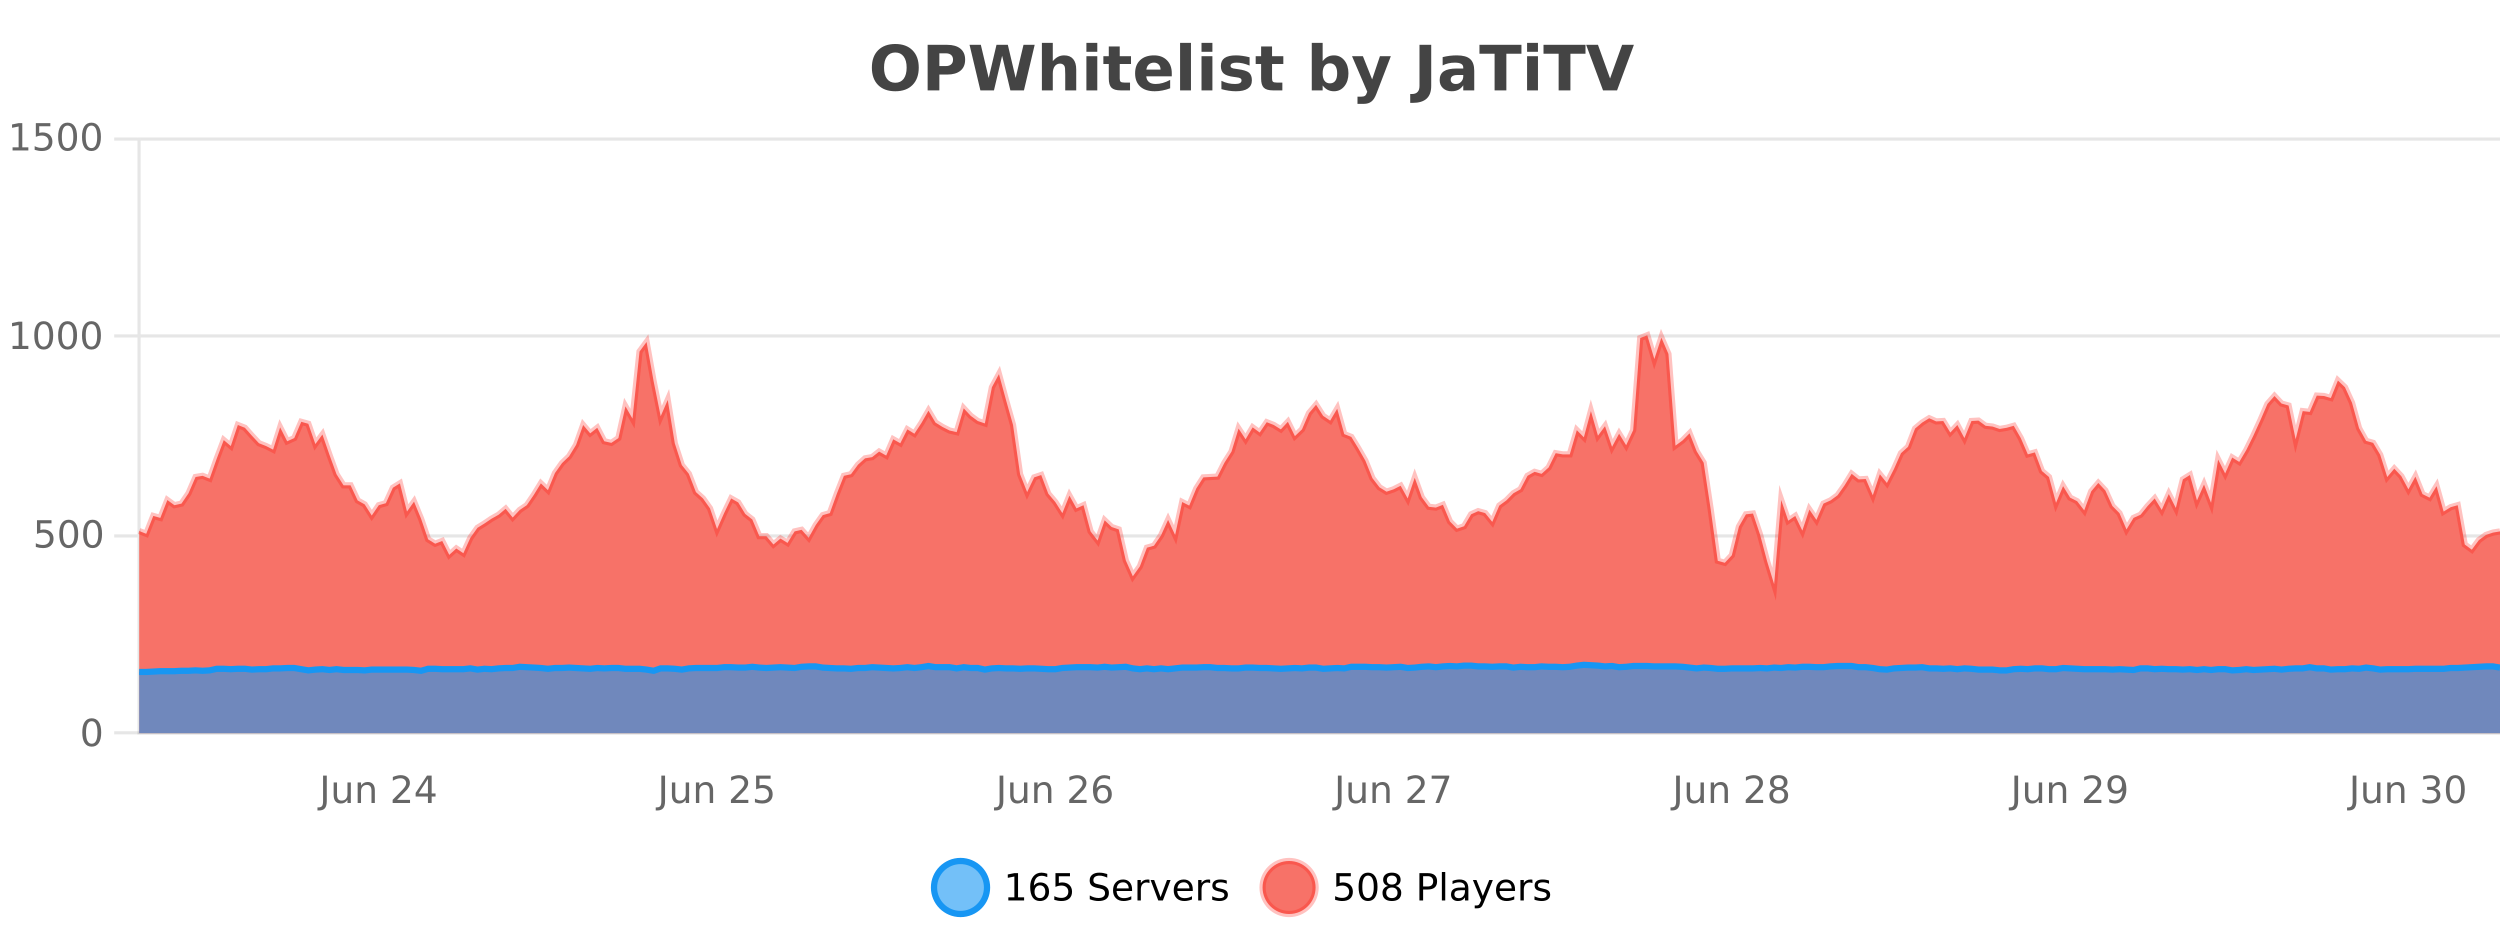 <?xml version="1.0" encoding="UTF-8"?>
<svg xmlns="http://www.w3.org/2000/svg" xmlns:xlink="http://www.w3.org/1999/xlink" width="800pt" height="300pt" viewBox="0 0 800 300" version="1.1">
<defs>
<clipPath id="clip1">
  <path d="M 270 263 L 345 263 L 345 300 L 270 300 Z M 270 263 "/>
</clipPath>
<clipPath id="clip2">
  <path d="M 375 263 L 450 263 L 450 300 L 375 300 Z M 375 263 "/>
</clipPath>
<clipPath id="clip3">
  <path d="M 44.539 107 L 800 107 L 800 234.602 L 44.539 234.602 Z M 44.539 107 "/>
</clipPath>
<clipPath id="clip4">
  <path d="M 43.539 78 L 800 78 L 800 216 L 43.539 216 Z M 43.539 78 "/>
</clipPath>
<clipPath id="clip5">
  <path d="M 44.539 212 L 800 212 L 800 234.602 L 44.539 234.602 Z M 44.539 212 "/>
</clipPath>
<clipPath id="clip6">
  <path d="M 43.539 184 L 800 184 L 800 235.602 L 43.539 235.602 Z M 43.539 184 "/>
</clipPath>
</defs>
<g id="surface1902421">
<rect x="0" y="0" width="800" height="300" style="fill:rgb(100%,100%,100%);fill-opacity:1;stroke:none;"/>
<path style="fill:none;stroke-width:1;stroke-linecap:butt;stroke-linejoin:miter;stroke:rgb(0%,0%,0%);stroke-opacity:0.098;stroke-miterlimit:10;" d="M 45 234.5 L 800 234.5 "/>
<path style="fill:none;stroke-width:1;stroke-linecap:butt;stroke-linejoin:miter;stroke:rgb(0%,0%,0%);stroke-opacity:0.098;stroke-miterlimit:10;" d="M 36.539 234.5 L 44 234.5 "/>
<path style="fill:none;stroke-width:1;stroke-linecap:butt;stroke-linejoin:miter;stroke:rgb(0%,0%,0%);stroke-opacity:0.098;stroke-miterlimit:10;" d="M 45 171.5 L 800 171.5 "/>
<path style="fill:none;stroke-width:1;stroke-linecap:butt;stroke-linejoin:miter;stroke:rgb(0%,0%,0%);stroke-opacity:0.098;stroke-miterlimit:10;" d="M 36.539 171.5 L 44 171.5 "/>
<path style="fill:none;stroke-width:1;stroke-linecap:butt;stroke-linejoin:miter;stroke:rgb(0%,0%,0%);stroke-opacity:0.098;stroke-miterlimit:10;" d="M 45 107.5 L 800 107.5 "/>
<path style="fill:none;stroke-width:1;stroke-linecap:butt;stroke-linejoin:miter;stroke:rgb(0%,0%,0%);stroke-opacity:0.098;stroke-miterlimit:10;" d="M 36.539 107.5 L 44 107.5 "/>
<path style="fill:none;stroke-width:1;stroke-linecap:butt;stroke-linejoin:miter;stroke:rgb(0%,0%,0%);stroke-opacity:0.098;stroke-miterlimit:10;" d="M 45 44.5 L 800 44.5 "/>
<path style="fill:none;stroke-width:1;stroke-linecap:butt;stroke-linejoin:miter;stroke:rgb(0%,0%,0%);stroke-opacity:0.098;stroke-miterlimit:10;" d="M 36.539 44.5 L 44 44.5 "/>
<path style=" stroke:none;fill-rule:nonzero;fill:rgb(9.02%,58.824%,95.294%);fill-opacity:0.6;" d="M 315.852 284 C 315.852 288.688 312.055 292.484 307.367 292.484 C 302.684 292.484 298.883 288.688 298.883 284 C 298.883 279.312 302.684 275.516 307.367 275.516 C 312.055 275.516 315.852 279.312 315.852 284 Z M 315.852 284 "/>
<g clip-path="url(#clip1)" clip-rule="nonzero">
<path style="fill:none;stroke-width:2;stroke-linecap:butt;stroke-linejoin:miter;stroke:rgb(9.02%,58.824%,95.294%);stroke-opacity:1;stroke-miterlimit:10;" d="M 315.852 284 C 315.852 288.688 312.055 292.484 307.367 292.484 C 302.684 292.484 298.883 288.688 298.883 284 C 298.883 279.312 302.684 275.516 307.367 275.516 C 312.055 275.516 315.852 279.312 315.852 284 Z M 315.852 284 "/>
</g>
<path style=" stroke:none;fill-rule:nonzero;fill:rgb(0%,0%,0%);fill-opacity:1;" d="M 322.664 287.156 L 324.602 287.156 L 324.602 280.484 L 322.492 280.906 L 322.492 279.828 L 324.586 279.406 L 325.773 279.406 L 325.773 287.156 L 327.711 287.156 L 327.711 288.156 L 322.664 288.156 Z M 332.785 283.312 C 332.254 283.312 331.832 283.496 331.52 283.859 C 331.207 284.227 331.051 284.719 331.051 285.344 C 331.051 285.98 331.207 286.48 331.52 286.844 C 331.832 287.211 332.254 287.391 332.785 287.391 C 333.316 287.391 333.73 287.211 334.035 286.844 C 334.348 286.48 334.504 285.98 334.504 285.344 C 334.504 284.719 334.348 284.227 334.035 283.859 C 333.73 283.496 333.316 283.312 332.785 283.312 Z M 335.129 279.594 L 335.129 280.672 C 334.824 280.539 334.523 280.434 334.223 280.359 C 333.918 280.289 333.621 280.25 333.332 280.25 C 332.551 280.25 331.949 280.516 331.535 281.047 C 331.129 281.57 330.895 282.359 330.832 283.422 C 331.059 283.09 331.348 282.836 331.691 282.656 C 332.043 282.469 332.43 282.375 332.848 282.375 C 333.723 282.375 334.414 282.641 334.926 283.172 C 335.434 283.703 335.691 284.43 335.691 285.344 C 335.691 286.25 335.426 286.977 334.895 287.516 C 334.363 288.059 333.66 288.328 332.785 288.328 C 331.762 288.328 330.988 287.945 330.457 287.172 C 329.926 286.391 329.66 285.266 329.66 283.797 C 329.66 282.414 329.988 281.309 330.645 280.484 C 331.301 279.664 332.18 279.25 333.285 279.25 C 333.574 279.25 333.871 279.281 334.176 279.344 C 334.477 279.398 334.793 279.48 335.129 279.594 Z M 337.75 279.406 L 342.391 279.406 L 342.391 280.406 L 338.828 280.406 L 338.828 282.547 C 339.004 282.484 339.176 282.445 339.344 282.422 C 339.52 282.391 339.691 282.375 339.859 282.375 C 340.836 282.375 341.613 282.648 342.188 283.188 C 342.758 283.719 343.047 284.438 343.047 285.344 C 343.047 286.293 342.75 287.027 342.156 287.547 C 341.57 288.07 340.75 288.328 339.688 288.328 C 339.312 288.328 338.93 288.297 338.547 288.234 C 338.172 288.172 337.781 288.078 337.375 287.953 L 337.375 286.766 C 337.727 286.953 338.094 287.094 338.469 287.188 C 338.844 287.281 339.238 287.328 339.656 287.328 C 340.332 287.328 340.867 287.152 341.266 286.797 C 341.66 286.445 341.859 285.961 341.859 285.344 C 341.859 284.742 341.66 284.262 341.266 283.906 C 340.867 283.555 340.332 283.375 339.656 283.375 C 339.344 283.375 339.023 283.414 338.703 283.484 C 338.391 283.547 338.07 283.652 337.75 283.797 Z M 354.32 279.688 L 354.32 280.844 C 353.871 280.637 353.445 280.48 353.039 280.375 C 352.641 280.262 352.262 280.203 351.898 280.203 C 351.25 280.203 350.75 280.328 350.398 280.578 C 350.055 280.828 349.883 281.188 349.883 281.656 C 349.883 282.043 349.996 282.336 350.227 282.531 C 350.453 282.73 350.898 282.887 351.555 283 L 352.258 283.156 C 353.141 283.324 353.793 283.621 354.211 284.047 C 354.637 284.465 354.852 285.027 354.852 285.734 C 354.852 286.59 354.562 287.234 353.992 287.672 C 353.43 288.109 352.594 288.328 351.492 288.328 C 351.086 288.328 350.648 288.281 350.18 288.188 C 349.711 288.094 349.227 287.953 348.727 287.766 L 348.727 286.547 C 349.203 286.82 349.672 287.023 350.133 287.156 C 350.602 287.293 351.055 287.359 351.492 287.359 C 352.168 287.359 352.688 287.23 353.055 286.969 C 353.43 286.699 353.617 286.32 353.617 285.828 C 353.617 285.402 353.48 285.07 353.211 284.828 C 352.949 284.578 352.516 284.398 351.914 284.281 L 351.195 284.141 C 350.309 283.965 349.668 283.688 349.273 283.312 C 348.887 282.938 348.695 282.418 348.695 281.75 C 348.695 280.969 348.965 280.359 349.508 279.922 C 350.047 279.477 350.797 279.25 351.758 279.25 C 352.172 279.25 352.59 279.289 353.008 279.359 C 353.434 279.434 353.871 279.543 354.32 279.688 Z M 362.266 284.609 L 362.266 285.125 L 357.297 285.125 C 357.348 285.875 357.57 286.445 357.969 286.828 C 358.375 287.215 358.93 287.406 359.641 287.406 C 360.055 287.406 360.457 287.359 360.844 287.266 C 361.238 287.164 361.629 287.008 362.016 286.797 L 362.016 287.828 C 361.617 287.984 361.219 288.105 360.812 288.188 C 360.406 288.281 359.992 288.328 359.578 288.328 C 358.535 288.328 357.707 288.027 357.094 287.422 C 356.477 286.809 356.172 285.98 356.172 284.938 C 356.172 283.867 356.461 283.016 357.047 282.391 C 357.629 281.758 358.41 281.438 359.391 281.438 C 360.273 281.438 360.973 281.727 361.484 282.297 C 362.004 282.859 362.266 283.633 362.266 284.609 Z M 361.188 284.281 C 361.176 283.699 361.008 283.23 360.688 282.875 C 360.363 282.523 359.938 282.344 359.406 282.344 C 358.801 282.344 358.316 282.516 357.953 282.859 C 357.598 283.203 357.395 283.684 357.344 284.297 Z M 367.836 282.594 C 367.711 282.531 367.574 282.484 367.43 282.453 C 367.293 282.414 367.137 282.391 366.961 282.391 C 366.355 282.391 365.887 282.59 365.555 282.984 C 365.23 283.383 365.07 283.953 365.07 284.703 L 365.07 288.156 L 363.992 288.156 L 363.992 281.594 L 365.07 281.594 L 365.07 282.609 C 365.297 282.215 365.594 281.922 365.961 281.734 C 366.324 281.539 366.766 281.438 367.289 281.438 C 367.359 281.438 367.438 281.445 367.523 281.453 C 367.617 281.465 367.715 281.48 367.82 281.5 Z M 368.195 281.594 L 369.336 281.594 L 371.383 287.094 L 373.445 281.594 L 374.586 281.594 L 372.117 288.156 L 370.648 288.156 Z M 381.688 284.609 L 381.688 285.125 L 376.719 285.125 C 376.77 285.875 376.992 286.445 377.391 286.828 C 377.797 287.215 378.352 287.406 379.062 287.406 C 379.477 287.406 379.879 287.359 380.266 287.266 C 380.66 287.164 381.051 287.008 381.438 286.797 L 381.438 287.828 C 381.039 287.984 380.641 288.105 380.234 288.188 C 379.828 288.281 379.414 288.328 379 288.328 C 377.957 288.328 377.129 288.027 376.516 287.422 C 375.898 286.809 375.594 285.98 375.594 284.938 C 375.594 283.867 375.883 283.016 376.469 282.391 C 377.051 281.758 377.832 281.438 378.812 281.438 C 379.695 281.438 380.395 281.727 380.906 282.297 C 381.426 282.859 381.688 283.633 381.688 284.609 Z M 380.609 284.281 C 380.598 283.699 380.43 283.23 380.109 282.875 C 379.785 282.523 379.359 282.344 378.828 282.344 C 378.223 282.344 377.738 282.516 377.375 282.859 C 377.02 283.203 376.816 283.684 376.766 284.297 Z M 387.258 282.594 C 387.133 282.531 386.996 282.484 386.852 282.453 C 386.715 282.414 386.559 282.391 386.383 282.391 C 385.777 282.391 385.309 282.59 384.977 282.984 C 384.652 283.383 384.492 283.953 384.492 284.703 L 384.492 288.156 L 383.414 288.156 L 383.414 281.594 L 384.492 281.594 L 384.492 282.609 C 384.719 282.215 385.016 281.922 385.383 281.734 C 385.746 281.539 386.188 281.438 386.711 281.438 C 386.781 281.438 386.859 281.445 386.945 281.453 C 387.039 281.465 387.137 281.48 387.242 281.5 Z M 392.562 281.781 L 392.562 282.812 C 392.258 282.656 391.941 282.543 391.609 282.469 C 391.285 282.387 390.945 282.344 390.594 282.344 C 390.062 282.344 389.66 282.43 389.391 282.594 C 389.117 282.75 388.984 282.996 388.984 283.328 C 388.984 283.578 389.078 283.777 389.266 283.922 C 389.461 284.059 389.852 284.188 390.438 284.312 L 390.797 284.406 C 391.566 284.562 392.113 284.793 392.438 285.094 C 392.758 285.398 392.922 285.812 392.922 286.344 C 392.922 286.961 392.676 287.445 392.188 287.797 C 391.707 288.152 391.047 288.328 390.203 288.328 C 389.848 288.328 389.477 288.289 389.094 288.219 C 388.719 288.156 388.32 288.059 387.906 287.922 L 387.906 286.797 C 388.301 287.008 388.691 287.164 389.078 287.266 C 389.461 287.371 389.848 287.422 390.234 287.422 C 390.734 287.422 391.117 287.34 391.391 287.172 C 391.672 286.996 391.812 286.746 391.812 286.422 C 391.812 286.133 391.711 285.906 391.516 285.75 C 391.316 285.594 390.883 285.445 390.219 285.297 L 389.844 285.219 C 389.176 285.074 388.691 284.855 388.391 284.562 C 388.098 284.273 387.953 283.875 387.953 283.375 C 387.953 282.75 388.172 282.273 388.609 281.938 C 389.047 281.605 389.664 281.438 390.469 281.438 C 390.863 281.438 391.238 281.469 391.594 281.531 C 391.945 281.586 392.27 281.668 392.562 281.781 Z M 317.367 277.016 "/>
<path style=" stroke:none;fill-rule:nonzero;fill:rgb(96.863%,44.706%,40.784%);fill-opacity:1;" d="M 420.988 284 C 420.988 288.688 417.191 292.484 412.504 292.484 C 407.82 292.484 404.02 288.688 404.02 284 C 404.02 279.312 407.82 275.516 412.504 275.516 C 417.191 275.516 420.988 279.312 420.988 284 Z M 420.988 284 "/>
<g clip-path="url(#clip2)" clip-rule="nonzero">
<path style="fill:none;stroke-width:2;stroke-linecap:butt;stroke-linejoin:miter;stroke:rgb(100%,4.706%,0%);stroke-opacity:0.247;stroke-miterlimit:10;" d="M 420.988 284 C 420.988 288.688 417.191 292.484 412.504 292.484 C 407.82 292.484 404.02 288.688 404.02 284 C 404.02 279.312 407.82 275.516 412.504 275.516 C 417.191 275.516 420.988 279.312 420.988 284 Z M 420.988 284 "/>
</g>
<path style=" stroke:none;fill-rule:nonzero;fill:rgb(0%,0%,0%);fill-opacity:1;" d="M 427.617 279.406 L 432.258 279.406 L 432.258 280.406 L 428.695 280.406 L 428.695 282.547 C 428.871 282.484 429.043 282.445 429.211 282.422 C 429.387 282.391 429.559 282.375 429.727 282.375 C 430.703 282.375 431.48 282.648 432.055 283.188 C 432.625 283.719 432.914 284.438 432.914 285.344 C 432.914 286.293 432.617 287.027 432.023 287.547 C 431.438 288.07 430.617 288.328 429.555 288.328 C 429.18 288.328 428.797 288.297 428.414 288.234 C 428.039 288.172 427.648 288.078 427.242 287.953 L 427.242 286.766 C 427.594 286.953 427.961 287.094 428.336 287.188 C 428.711 287.281 429.105 287.328 429.523 287.328 C 430.199 287.328 430.734 287.152 431.133 286.797 C 431.527 286.445 431.727 285.961 431.727 285.344 C 431.727 284.742 431.527 284.262 431.133 283.906 C 430.734 283.555 430.199 283.375 429.523 283.375 C 429.211 283.375 428.891 283.414 428.57 283.484 C 428.258 283.547 427.938 283.652 427.617 283.797 Z M 437.766 280.188 C 437.16 280.188 436.703 280.492 436.391 281.094 C 436.086 281.688 435.938 282.59 435.938 283.797 C 435.938 284.996 436.086 285.898 436.391 286.5 C 436.703 287.094 437.16 287.391 437.766 287.391 C 438.379 287.391 438.836 287.094 439.141 286.5 C 439.453 285.898 439.609 284.996 439.609 283.797 C 439.609 282.59 439.453 281.688 439.141 281.094 C 438.836 280.492 438.379 280.188 437.766 280.188 Z M 437.766 279.25 C 438.742 279.25 439.492 279.641 440.016 280.422 C 440.535 281.195 440.797 282.32 440.797 283.797 C 440.797 285.266 440.535 286.391 440.016 287.172 C 439.492 287.945 438.742 288.328 437.766 288.328 C 436.785 288.328 436.035 287.945 435.516 287.172 C 435.004 286.391 434.75 285.266 434.75 283.797 C 434.75 282.32 435.004 281.195 435.516 280.422 C 436.035 279.641 436.785 279.25 437.766 279.25 Z M 445.398 284 C 444.836 284 444.391 284.152 444.07 284.453 C 443.746 284.758 443.586 285.168 443.586 285.688 C 443.586 286.219 443.746 286.637 444.07 286.938 C 444.391 287.242 444.836 287.391 445.398 287.391 C 445.961 287.391 446.402 287.242 446.727 286.938 C 447.047 286.637 447.211 286.219 447.211 285.688 C 447.211 285.168 447.047 284.758 446.727 284.453 C 446.414 284.152 445.969 284 445.398 284 Z M 444.211 283.5 C 443.711 283.375 443.312 283.141 443.023 282.797 C 442.742 282.445 442.602 282.016 442.602 281.516 C 442.602 280.82 442.852 280.266 443.352 279.859 C 443.852 279.453 444.531 279.25 445.398 279.25 C 446.273 279.25 446.953 279.453 447.445 279.859 C 447.945 280.266 448.195 280.82 448.195 281.516 C 448.195 282.016 448.055 282.445 447.773 282.797 C 447.492 283.141 447.094 283.375 446.586 283.5 C 447.156 283.637 447.602 283.898 447.914 284.281 C 448.234 284.668 448.398 285.137 448.398 285.688 C 448.398 286.543 448.137 287.199 447.617 287.656 C 447.105 288.105 446.367 288.328 445.398 288.328 C 444.438 288.328 443.699 288.105 443.18 287.656 C 442.656 287.199 442.398 286.543 442.398 285.688 C 442.398 285.137 442.559 284.668 442.883 284.281 C 443.203 283.898 443.648 283.637 444.211 283.5 Z M 443.789 281.625 C 443.789 282.086 443.93 282.438 444.211 282.688 C 444.492 282.938 444.887 283.062 445.398 283.062 C 445.906 283.062 446.305 282.938 446.586 282.688 C 446.875 282.438 447.023 282.086 447.023 281.625 C 447.023 281.18 446.875 280.828 446.586 280.578 C 446.305 280.32 445.906 280.188 445.398 280.188 C 444.887 280.188 444.492 280.32 444.211 280.578 C 443.93 280.828 443.789 281.18 443.789 281.625 Z M 455.398 280.375 L 455.398 283.672 L 456.883 283.672 C 457.434 283.672 457.859 283.531 458.164 283.25 C 458.465 282.961 458.617 282.547 458.617 282.016 C 458.617 281.496 458.465 281.094 458.164 280.812 C 457.859 280.523 457.434 280.375 456.883 280.375 Z M 454.211 279.406 L 456.883 279.406 C 457.871 279.406 458.617 279.633 459.117 280.078 C 459.617 280.516 459.867 281.164 459.867 282.016 C 459.867 282.883 459.617 283.539 459.117 283.984 C 458.617 284.422 457.871 284.641 456.883 284.641 L 455.398 284.641 L 455.398 288.156 L 454.211 288.156 Z M 461.398 279.031 L 462.477 279.031 L 462.477 288.156 L 461.398 288.156 Z M 467.719 284.859 C 466.852 284.859 466.25 284.961 465.906 285.156 C 465.57 285.355 465.406 285.695 465.406 286.172 C 465.406 286.559 465.531 286.867 465.781 287.094 C 466.039 287.312 466.383 287.422 466.812 287.422 C 467.414 287.422 467.895 287.215 468.25 286.797 C 468.613 286.371 468.797 285.805 468.797 285.094 L 468.797 284.859 Z M 469.875 284.406 L 469.875 288.156 L 468.797 288.156 L 468.797 287.156 C 468.547 287.555 468.238 287.852 467.875 288.047 C 467.508 288.234 467.062 288.328 466.531 288.328 C 465.852 288.328 465.316 288.141 464.922 287.766 C 464.523 287.383 464.328 286.875 464.328 286.25 C 464.328 285.512 464.57 284.953 465.062 284.578 C 465.562 284.203 466.301 284.016 467.281 284.016 L 468.797 284.016 L 468.797 283.906 C 468.797 283.406 468.629 283.023 468.297 282.75 C 467.973 282.48 467.52 282.344 466.938 282.344 C 466.562 282.344 466.191 282.391 465.828 282.484 C 465.473 282.578 465.133 282.715 464.812 282.891 L 464.812 281.891 C 465.207 281.734 465.586 281.621 465.953 281.547 C 466.328 281.477 466.691 281.438 467.047 281.438 C 467.992 281.438 468.703 281.684 469.172 282.172 C 469.641 282.664 469.875 283.406 469.875 284.406 Z M 474.82 288.766 C 474.516 289.547 474.219 290.055 473.93 290.297 C 473.637 290.535 473.25 290.656 472.773 290.656 L 471.914 290.656 L 471.914 289.75 L 472.539 289.75 C 472.84 289.75 473.07 289.676 473.227 289.531 C 473.391 289.395 473.574 289.066 473.773 288.547 L 473.977 288.047 L 471.32 281.594 L 472.461 281.594 L 474.508 286.719 L 476.57 281.594 L 477.711 281.594 Z M 484.812 284.609 L 484.812 285.125 L 479.844 285.125 C 479.895 285.875 480.117 286.445 480.516 286.828 C 480.922 287.215 481.477 287.406 482.188 287.406 C 482.602 287.406 483.004 287.359 483.391 287.266 C 483.785 287.164 484.176 287.008 484.562 286.797 L 484.562 287.828 C 484.164 287.984 483.766 288.105 483.359 288.188 C 482.953 288.281 482.539 288.328 482.125 288.328 C 481.082 288.328 480.254 288.027 479.641 287.422 C 479.023 286.809 478.719 285.98 478.719 284.938 C 478.719 283.867 479.008 283.016 479.594 282.391 C 480.176 281.758 480.957 281.438 481.938 281.438 C 482.82 281.438 483.52 281.727 484.031 282.297 C 484.551 282.859 484.812 283.633 484.812 284.609 Z M 483.734 284.281 C 483.723 283.699 483.555 283.23 483.234 282.875 C 482.91 282.523 482.484 282.344 481.953 282.344 C 481.348 282.344 480.863 282.516 480.5 282.859 C 480.145 283.203 479.941 283.684 479.891 284.297 Z M 490.383 282.594 C 490.258 282.531 490.121 282.484 489.977 282.453 C 489.84 282.414 489.684 282.391 489.508 282.391 C 488.902 282.391 488.434 282.59 488.102 282.984 C 487.777 283.383 487.617 283.953 487.617 284.703 L 487.617 288.156 L 486.539 288.156 L 486.539 281.594 L 487.617 281.594 L 487.617 282.609 C 487.844 282.215 488.141 281.922 488.508 281.734 C 488.871 281.539 489.312 281.438 489.836 281.438 C 489.906 281.438 489.984 281.445 490.07 281.453 C 490.164 281.465 490.262 281.48 490.367 281.5 Z M 495.691 281.781 L 495.691 282.812 C 495.387 282.656 495.07 282.543 494.738 282.469 C 494.414 282.387 494.074 282.344 493.723 282.344 C 493.191 282.344 492.789 282.43 492.52 282.594 C 492.246 282.75 492.113 282.996 492.113 283.328 C 492.113 283.578 492.207 283.777 492.395 283.922 C 492.59 284.059 492.98 284.188 493.566 284.312 L 493.926 284.406 C 494.695 284.562 495.242 284.793 495.566 285.094 C 495.887 285.398 496.051 285.812 496.051 286.344 C 496.051 286.961 495.805 287.445 495.316 287.797 C 494.836 288.152 494.176 288.328 493.332 288.328 C 492.977 288.328 492.605 288.289 492.223 288.219 C 491.848 288.156 491.449 288.059 491.035 287.922 L 491.035 286.797 C 491.43 287.008 491.82 287.164 492.207 287.266 C 492.59 287.371 492.977 287.422 493.363 287.422 C 493.863 287.422 494.246 287.34 494.52 287.172 C 494.801 286.996 494.941 286.746 494.941 286.422 C 494.941 286.133 494.84 285.906 494.645 285.75 C 494.445 285.594 494.012 285.445 493.348 285.297 L 492.973 285.219 C 492.305 285.074 491.82 284.855 491.52 284.562 C 491.227 284.273 491.082 283.875 491.082 283.375 C 491.082 282.75 491.301 282.273 491.738 281.938 C 492.176 281.605 492.793 281.438 493.598 281.438 C 493.992 281.438 494.367 281.469 494.723 281.531 C 495.074 281.586 495.398 281.668 495.691 281.781 Z M 422.504 277.016 "/>
<path style=" stroke:none;fill-rule:nonzero;fill:rgb(26.667%,26.667%,26.667%);fill-opacity:1;" d="M 286.5 16.797 C 285.352 16.797 284.461 17.227 283.828 18.078 C 283.203 18.922 282.891 20.109 282.891 21.641 C 282.891 23.172 283.203 24.367 283.828 25.219 C 284.461 26.062 285.352 26.484 286.5 26.484 C 287.645 26.484 288.535 26.062 289.172 25.219 C 289.805 24.367 290.125 23.172 290.125 21.641 C 290.125 20.109 289.805 18.922 289.172 18.078 C 288.535 17.227 287.645 16.797 286.5 16.797 Z M 286.5 14.078 C 288.844 14.078 290.676 14.75 292 16.094 C 293.332 17.43 294 19.277 294 21.641 C 294 24.008 293.332 25.859 292 27.203 C 290.676 28.539 288.844 29.203 286.5 29.203 C 284.156 29.203 282.316 28.539 280.984 27.203 C 279.66 25.859 279 24.008 279 21.641 C 279 19.277 279.66 17.43 280.984 16.094 C 282.316 14.75 284.156 14.078 286.5 14.078 Z M 296.844 14.344 L 303.078 14.344 C 304.93 14.344 306.352 14.758 307.344 15.578 C 308.344 16.402 308.844 17.574 308.844 19.094 C 308.844 20.625 308.344 21.805 307.344 22.625 C 306.352 23.449 304.93 23.859 303.078 23.859 L 300.594 23.859 L 300.594 28.922 L 296.844 28.922 Z M 300.594 17.062 L 300.594 21.141 L 302.672 21.141 C 303.398 21.141 303.961 20.965 304.359 20.609 C 304.766 20.258 304.969 19.75 304.969 19.094 C 304.969 18.449 304.766 17.949 304.359 17.594 C 303.961 17.242 303.398 17.062 302.672 17.062 Z M 310.254 14.344 L 313.863 14.344 L 316.379 24.938 L 318.879 14.344 L 322.504 14.344 L 325.004 24.938 L 327.52 14.344 L 331.098 14.344 L 327.66 28.922 L 323.316 28.922 L 320.676 17.844 L 318.066 28.922 L 313.723 28.922 Z M 344.391 22.266 L 344.391 28.922 L 340.875 28.922 L 340.875 23.844 C 340.875 22.887 340.852 22.23 340.812 21.875 C 340.77 21.512 340.695 21.246 340.594 21.078 C 340.457 20.852 340.27 20.672 340.031 20.547 C 339.801 20.422 339.535 20.359 339.234 20.359 C 338.504 20.359 337.93 20.641 337.516 21.203 C 337.098 21.766 336.891 22.547 336.891 23.547 L 336.891 28.922 L 333.406 28.922 L 333.406 13.719 L 336.891 13.719 L 336.891 19.578 C 337.422 18.945 337.984 18.477 338.578 18.172 C 339.172 17.871 339.82 17.719 340.531 17.719 C 341.801 17.719 342.758 18.109 343.406 18.891 C 344.062 19.664 344.391 20.789 344.391 22.266 Z M 347.648 17.984 L 351.133 17.984 L 351.133 28.922 L 347.648 28.922 Z M 347.648 13.719 L 351.133 13.719 L 351.133 16.578 L 347.648 16.578 Z M 358.312 14.875 L 358.312 17.984 L 361.922 17.984 L 361.922 20.484 L 358.312 20.484 L 358.312 25.125 C 358.312 25.637 358.41 25.98 358.609 26.156 C 358.816 26.336 359.219 26.422 359.812 26.422 L 361.609 26.422 L 361.609 28.922 L 358.609 28.922 C 357.234 28.922 356.254 28.637 355.672 28.062 C 355.098 27.48 354.812 26.5 354.812 25.125 L 354.812 20.484 L 353.078 20.484 L 353.078 17.984 L 354.812 17.984 L 354.812 14.875 Z M 374.969 23.422 L 374.969 24.422 L 366.797 24.422 C 366.879 25.246 367.176 25.859 367.688 26.266 C 368.195 26.672 368.906 26.875 369.812 26.875 C 370.551 26.875 371.305 26.766 372.078 26.547 C 372.848 26.328 373.641 26 374.453 25.562 L 374.453 28.25 C 373.629 28.562 372.801 28.797 371.969 28.953 C 371.145 29.117 370.32 29.203 369.5 29.203 C 367.52 29.203 365.977 28.703 364.875 27.703 C 363.781 26.695 363.234 25.281 363.234 23.469 C 363.234 21.68 363.77 20.273 364.844 19.25 C 365.926 18.23 367.41 17.719 369.297 17.719 C 371.016 17.719 372.391 18.242 373.422 19.281 C 374.453 20.312 374.969 21.695 374.969 23.422 Z M 371.375 22.266 C 371.375 21.602 371.18 21.062 370.797 20.656 C 370.41 20.25 369.906 20.047 369.281 20.047 C 368.602 20.047 368.051 20.242 367.625 20.625 C 367.207 21 366.945 21.547 366.844 22.266 Z M 377.625 13.719 L 381.109 13.719 L 381.109 28.922 L 377.625 28.922 Z M 384.484 17.984 L 387.969 17.984 L 387.969 28.922 L 384.484 28.922 Z M 384.484 13.719 L 387.969 13.719 L 387.969 16.578 L 384.484 16.578 Z M 399.867 18.328 L 399.867 20.984 C 399.125 20.672 398.406 20.438 397.711 20.281 C 397.012 20.125 396.352 20.047 395.727 20.047 C 395.07 20.047 394.578 20.133 394.258 20.297 C 393.934 20.465 393.773 20.719 393.773 21.062 C 393.773 21.344 393.891 21.559 394.133 21.703 C 394.383 21.852 394.82 21.961 395.445 22.031 L 396.07 22.125 C 397.859 22.355 399.062 22.73 399.68 23.25 C 400.293 23.773 400.602 24.59 400.602 25.703 C 400.602 26.871 400.168 27.746 399.305 28.328 C 398.449 28.914 397.172 29.203 395.477 29.203 C 394.746 29.203 393.996 29.145 393.227 29.031 C 392.453 28.918 391.664 28.746 390.852 28.516 L 390.852 25.859 C 391.547 26.203 392.262 26.461 392.992 26.625 C 393.719 26.793 394.465 26.875 395.227 26.875 C 395.914 26.875 396.43 26.781 396.773 26.594 C 397.117 26.406 397.289 26.125 397.289 25.75 C 397.289 25.438 397.168 25.211 396.93 25.062 C 396.688 24.906 396.215 24.789 395.508 24.703 L 394.898 24.625 C 393.336 24.43 392.242 24.07 391.617 23.547 C 390.992 23.016 390.68 22.215 390.68 21.141 C 390.68 19.984 391.074 19.125 391.867 18.562 C 392.668 18 393.887 17.719 395.523 17.719 C 396.168 17.719 396.844 17.773 397.555 17.875 C 398.262 17.969 399.031 18.121 399.867 18.328 Z M 407.055 14.875 L 407.055 17.984 L 410.664 17.984 L 410.664 20.484 L 407.055 20.484 L 407.055 25.125 C 407.055 25.637 407.152 25.98 407.352 26.156 C 407.559 26.336 407.961 26.422 408.555 26.422 L 410.352 26.422 L 410.352 28.922 L 407.352 28.922 C 405.977 28.922 404.996 28.637 404.414 28.062 C 403.84 27.48 403.555 26.5 403.555 25.125 L 403.555 20.484 L 401.82 20.484 L 401.82 17.984 L 403.555 17.984 L 403.555 14.875 Z M 425.578 26.672 C 426.328 26.672 426.898 26.402 427.297 25.859 C 427.691 25.309 427.891 24.512 427.891 23.469 C 427.891 22.43 427.691 21.637 427.297 21.094 C 426.898 20.543 426.328 20.266 425.578 20.266 C 424.828 20.266 424.25 20.543 423.844 21.094 C 423.445 21.637 423.25 22.43 423.25 23.469 C 423.25 24.5 423.445 25.293 423.844 25.844 C 424.25 26.398 424.828 26.672 425.578 26.672 Z M 423.25 19.578 C 423.738 18.945 424.273 18.477 424.859 18.172 C 425.441 17.871 426.113 17.719 426.875 17.719 C 428.227 17.719 429.336 18.258 430.203 19.328 C 431.066 20.402 431.5 21.781 431.5 23.469 C 431.5 25.148 431.066 26.523 430.203 27.594 C 429.336 28.668 428.227 29.203 426.875 29.203 C 426.113 29.203 425.441 29.051 424.859 28.75 C 424.273 28.449 423.738 27.98 423.25 27.344 L 423.25 28.922 L 419.766 28.922 L 419.766 13.719 L 423.25 13.719 Z M 432.645 17.984 L 436.129 17.984 L 439.082 25.406 L 441.582 17.984 L 445.066 17.984 L 440.473 29.953 C 440.012 31.172 439.473 32.02 438.848 32.5 C 438.23 32.988 437.426 33.234 436.426 33.234 L 434.395 33.234 L 434.395 30.938 L 435.488 30.938 C 436.082 30.938 436.512 30.844 436.785 30.656 C 437.055 30.469 437.262 30.129 437.41 29.641 L 437.52 29.344 Z M 454.238 14.344 L 457.988 14.344 L 457.988 27.5 C 457.988 29.32 457.492 30.68 456.504 31.578 C 455.523 32.473 454.035 32.922 452.035 32.922 L 451.27 32.922 L 451.27 30.078 L 451.863 30.078 C 452.645 30.078 453.23 29.859 453.629 29.422 C 454.035 28.992 454.238 28.355 454.238 27.5 Z M 466.414 24 C 465.684 24 465.137 24.125 464.773 24.375 C 464.406 24.617 464.227 24.98 464.227 25.469 C 464.227 25.906 464.371 26.25 464.664 26.5 C 464.965 26.75 465.375 26.875 465.898 26.875 C 466.555 26.875 467.105 26.641 467.555 26.172 C 468.012 25.703 468.242 25.117 468.242 24.406 L 468.242 24 Z M 471.758 22.688 L 471.758 28.922 L 468.242 28.922 L 468.242 27.297 C 467.773 27.965 467.242 28.449 466.648 28.75 C 466.062 29.051 465.352 29.203 464.508 29.203 C 463.383 29.203 462.465 28.875 461.758 28.219 C 461.047 27.555 460.695 26.695 460.695 25.641 C 460.695 24.359 461.133 23.422 462.008 22.828 C 462.891 22.227 464.281 21.922 466.18 21.922 L 468.242 21.922 L 468.242 21.641 C 468.242 21.09 468.023 20.688 467.586 20.438 C 467.148 20.18 466.465 20.047 465.539 20.047 C 464.789 20.047 464.09 20.125 463.445 20.281 C 462.797 20.43 462.199 20.648 461.648 20.938 L 461.648 18.281 C 462.398 18.094 463.148 17.953 463.898 17.859 C 464.656 17.766 465.418 17.719 466.18 17.719 C 468.148 17.719 469.57 18.109 470.445 18.891 C 471.32 19.664 471.758 20.93 471.758 22.688 Z M 473.426 14.344 L 486.863 14.344 L 486.863 17.188 L 482.035 17.188 L 482.035 28.922 L 478.27 28.922 L 478.27 17.188 L 473.426 17.188 Z M 488.664 17.984 L 492.148 17.984 L 492.148 28.922 L 488.664 28.922 Z M 488.664 13.719 L 492.148 13.719 L 492.148 16.578 L 488.664 16.578 Z M 493.922 14.344 L 507.359 14.344 L 507.359 17.188 L 502.531 17.188 L 502.531 28.922 L 498.766 28.922 L 498.766 17.188 L 493.922 17.188 Z M 507.566 14.344 L 511.348 14.344 L 515.223 25.109 L 519.082 14.344 L 522.848 14.344 L 517.457 28.922 L 512.973 28.922 Z M 278 10.359 "/>
<path style="fill:none;stroke-width:1;stroke-linecap:butt;stroke-linejoin:miter;stroke:rgb(0%,0%,0%);stroke-opacity:0.098;stroke-miterlimit:10;" d="M 44 234.5 L 801 234.5 "/>
<path style=" stroke:none;fill-rule:nonzero;fill:rgb(40%,40%,40%);fill-opacity:1;" d="M 103.383 248.203 L 104.57 248.203 L 104.57 256.344 C 104.57 257.395 104.367 258.16 103.961 258.641 C 103.562 259.117 102.922 259.359 102.039 259.359 L 101.586 259.359 L 101.586 258.359 L 101.961 258.359 C 102.48 258.359 102.844 258.211 103.055 257.922 C 103.273 257.629 103.383 257.102 103.383 256.344 Z M 106.766 254.359 L 106.766 250.391 L 107.844 250.391 L 107.844 254.328 C 107.844 254.945 107.961 255.406 108.203 255.719 C 108.453 256.031 108.816 256.188 109.297 256.188 C 109.879 256.188 110.336 256.008 110.672 255.641 C 111.016 255.266 111.188 254.758 111.188 254.109 L 111.188 250.391 L 112.266 250.391 L 112.266 256.953 L 111.188 256.953 L 111.188 255.938 C 110.926 256.344 110.625 256.648 110.281 256.844 C 109.938 257.031 109.535 257.125 109.078 257.125 C 108.316 257.125 107.738 256.891 107.344 256.422 C 106.957 255.953 106.766 255.266 106.766 254.359 Z M 109.484 250.234 Z M 119.949 252.984 L 119.949 256.953 L 118.871 256.953 L 118.871 253.031 C 118.871 252.406 118.746 251.945 118.496 251.641 C 118.254 251.328 117.895 251.172 117.418 251.172 C 116.832 251.172 116.371 251.359 116.027 251.734 C 115.691 252.102 115.527 252.605 115.527 253.25 L 115.527 256.953 L 114.449 256.953 L 114.449 250.391 L 115.527 250.391 L 115.527 251.406 C 115.785 251.012 116.09 250.719 116.434 250.531 C 116.785 250.336 117.191 250.234 117.652 250.234 C 118.402 250.234 118.969 250.469 119.355 250.938 C 119.75 251.398 119.949 252.078 119.949 252.984 Z M 127.07 255.953 L 131.211 255.953 L 131.211 256.953 L 125.648 256.953 L 125.648 255.953 C 126.094 255.496 126.703 254.875 127.477 254.094 C 128.258 253.305 128.746 252.793 128.945 252.562 C 129.328 252.148 129.594 251.793 129.742 251.5 C 129.898 251.199 129.977 250.906 129.977 250.625 C 129.977 250.156 129.809 249.777 129.477 249.484 C 129.152 249.195 128.73 249.047 128.211 249.047 C 127.836 249.047 127.438 249.109 127.023 249.234 C 126.617 249.359 126.18 249.559 125.711 249.828 L 125.711 248.625 C 126.188 248.438 126.633 248.297 127.039 248.203 C 127.453 248.102 127.836 248.047 128.18 248.047 C 129.086 248.047 129.809 248.277 130.352 248.734 C 130.891 249.184 131.164 249.789 131.164 250.547 C 131.164 250.902 131.094 251.242 130.961 251.562 C 130.824 251.887 130.578 252.266 130.227 252.703 C 130.121 252.82 129.809 253.148 129.289 253.688 C 128.766 254.23 128.027 254.984 127.07 255.953 Z M 136.941 249.234 L 133.957 253.906 L 136.941 253.906 Z M 136.629 248.203 L 138.129 248.203 L 138.129 253.906 L 139.379 253.906 L 139.379 254.891 L 138.129 254.891 L 138.129 256.953 L 136.941 256.953 L 136.941 254.891 L 133.004 254.891 L 133.004 253.75 Z M 102.211 245.816 "/>
<path style=" stroke:none;fill-rule:nonzero;fill:rgb(40%,40%,40%);fill-opacity:1;" d="M 211.629 248.203 L 212.816 248.203 L 212.816 256.344 C 212.816 257.395 212.613 258.16 212.207 258.641 C 211.809 259.117 211.168 259.359 210.285 259.359 L 209.832 259.359 L 209.832 258.359 L 210.207 258.359 C 210.727 258.359 211.09 258.211 211.301 257.922 C 211.52 257.629 211.629 257.102 211.629 256.344 Z M 215.012 254.359 L 215.012 250.391 L 216.09 250.391 L 216.09 254.328 C 216.09 254.945 216.207 255.406 216.449 255.719 C 216.699 256.031 217.062 256.188 217.543 256.188 C 218.125 256.188 218.582 256.008 218.918 255.641 C 219.262 255.266 219.434 254.758 219.434 254.109 L 219.434 250.391 L 220.512 250.391 L 220.512 256.953 L 219.434 256.953 L 219.434 255.938 C 219.172 256.344 218.871 256.648 218.527 256.844 C 218.184 257.031 217.781 257.125 217.324 257.125 C 216.562 257.125 215.984 256.891 215.59 256.422 C 215.203 255.953 215.012 255.266 215.012 254.359 Z M 217.73 250.234 Z M 228.195 252.984 L 228.195 256.953 L 227.117 256.953 L 227.117 253.031 C 227.117 252.406 226.992 251.945 226.742 251.641 C 226.5 251.328 226.141 251.172 225.664 251.172 C 225.078 251.172 224.617 251.359 224.273 251.734 C 223.938 252.102 223.773 252.605 223.773 253.25 L 223.773 256.953 L 222.695 256.953 L 222.695 250.391 L 223.773 250.391 L 223.773 251.406 C 224.031 251.012 224.336 250.719 224.68 250.531 C 225.031 250.336 225.438 250.234 225.898 250.234 C 226.648 250.234 227.215 250.469 227.602 250.938 C 227.996 251.398 228.195 252.078 228.195 252.984 Z M 235.32 255.953 L 239.461 255.953 L 239.461 256.953 L 233.898 256.953 L 233.898 255.953 C 234.344 255.496 234.953 254.875 235.727 254.094 C 236.508 253.305 236.996 252.793 237.195 252.562 C 237.578 252.148 237.844 251.793 237.992 251.5 C 238.148 251.199 238.227 250.906 238.227 250.625 C 238.227 250.156 238.059 249.777 237.727 249.484 C 237.402 249.195 236.98 249.047 236.461 249.047 C 236.086 249.047 235.688 249.109 235.273 249.234 C 234.867 249.359 234.43 249.559 233.961 249.828 L 233.961 248.625 C 234.438 248.438 234.883 248.297 235.289 248.203 C 235.703 248.102 236.086 248.047 236.43 248.047 C 237.336 248.047 238.059 248.277 238.602 248.734 C 239.141 249.184 239.414 249.789 239.414 250.547 C 239.414 250.902 239.344 251.242 239.211 251.562 C 239.074 251.887 238.828 252.266 238.477 252.703 C 238.371 252.82 238.059 253.148 237.539 253.688 C 237.016 254.23 236.277 254.984 235.32 255.953 Z M 241.953 248.203 L 246.594 248.203 L 246.594 249.203 L 243.031 249.203 L 243.031 251.344 C 243.207 251.281 243.379 251.242 243.547 251.219 C 243.723 251.188 243.895 251.172 244.062 251.172 C 245.039 251.172 245.816 251.445 246.391 251.984 C 246.961 252.516 247.25 253.234 247.25 254.141 C 247.25 255.09 246.953 255.824 246.359 256.344 C 245.773 256.867 244.953 257.125 243.891 257.125 C 243.516 257.125 243.133 257.094 242.75 257.031 C 242.375 256.969 241.984 256.875 241.578 256.75 L 241.578 255.562 C 241.93 255.75 242.297 255.891 242.672 255.984 C 243.047 256.078 243.441 256.125 243.859 256.125 C 244.535 256.125 245.07 255.949 245.469 255.594 C 245.863 255.242 246.062 254.758 246.062 254.141 C 246.062 253.539 245.863 253.059 245.469 252.703 C 245.07 252.352 244.535 252.172 243.859 252.172 C 243.547 252.172 243.227 252.211 242.906 252.281 C 242.594 252.344 242.273 252.449 241.953 252.594 Z M 210.457 245.816 "/>
<path style=" stroke:none;fill-rule:nonzero;fill:rgb(40%,40%,40%);fill-opacity:1;" d="M 319.875 248.203 L 321.062 248.203 L 321.062 256.344 C 321.062 257.395 320.859 258.16 320.453 258.641 C 320.055 259.117 319.414 259.359 318.531 259.359 L 318.078 259.359 L 318.078 258.359 L 318.453 258.359 C 318.973 258.359 319.336 258.211 319.547 257.922 C 319.766 257.629 319.875 257.102 319.875 256.344 Z M 323.258 254.359 L 323.258 250.391 L 324.336 250.391 L 324.336 254.328 C 324.336 254.945 324.453 255.406 324.695 255.719 C 324.945 256.031 325.309 256.188 325.789 256.188 C 326.371 256.188 326.828 256.008 327.164 255.641 C 327.508 255.266 327.68 254.758 327.68 254.109 L 327.68 250.391 L 328.758 250.391 L 328.758 256.953 L 327.68 256.953 L 327.68 255.938 C 327.418 256.344 327.117 256.648 326.773 256.844 C 326.43 257.031 326.027 257.125 325.57 257.125 C 324.809 257.125 324.23 256.891 323.836 256.422 C 323.449 255.953 323.258 255.266 323.258 254.359 Z M 325.977 250.234 Z M 336.441 252.984 L 336.441 256.953 L 335.363 256.953 L 335.363 253.031 C 335.363 252.406 335.238 251.945 334.988 251.641 C 334.746 251.328 334.387 251.172 333.91 251.172 C 333.324 251.172 332.863 251.359 332.52 251.734 C 332.184 252.102 332.02 252.605 332.02 253.25 L 332.02 256.953 L 330.941 256.953 L 330.941 250.391 L 332.02 250.391 L 332.02 251.406 C 332.277 251.012 332.582 250.719 332.926 250.531 C 333.277 250.336 333.684 250.234 334.145 250.234 C 334.895 250.234 335.461 250.469 335.848 250.938 C 336.242 251.398 336.441 252.078 336.441 252.984 Z M 343.562 255.953 L 347.703 255.953 L 347.703 256.953 L 342.141 256.953 L 342.141 255.953 C 342.586 255.496 343.195 254.875 343.969 254.094 C 344.75 253.305 345.238 252.793 345.438 252.562 C 345.82 252.148 346.086 251.793 346.234 251.5 C 346.391 251.199 346.469 250.906 346.469 250.625 C 346.469 250.156 346.301 249.777 345.969 249.484 C 345.645 249.195 345.223 249.047 344.703 249.047 C 344.328 249.047 343.93 249.109 343.516 249.234 C 343.109 249.359 342.672 249.559 342.203 249.828 L 342.203 248.625 C 342.68 248.438 343.125 248.297 343.531 248.203 C 343.945 248.102 344.328 248.047 344.672 248.047 C 345.578 248.047 346.301 248.277 346.844 248.734 C 347.383 249.184 347.656 249.789 347.656 250.547 C 347.656 250.902 347.586 251.242 347.453 251.562 C 347.316 251.887 347.07 252.266 346.719 252.703 C 346.613 252.82 346.301 253.148 345.781 253.688 C 345.258 254.23 344.52 254.984 343.562 255.953 Z M 352.871 252.109 C 352.34 252.109 351.918 252.293 351.605 252.656 C 351.293 253.023 351.137 253.516 351.137 254.141 C 351.137 254.777 351.293 255.277 351.605 255.641 C 351.918 256.008 352.34 256.188 352.871 256.188 C 353.402 256.188 353.816 256.008 354.121 255.641 C 354.434 255.277 354.59 254.777 354.59 254.141 C 354.59 253.516 354.434 253.023 354.121 252.656 C 353.816 252.293 353.402 252.109 352.871 252.109 Z M 355.215 248.391 L 355.215 249.469 C 354.91 249.336 354.609 249.23 354.309 249.156 C 354.004 249.086 353.707 249.047 353.418 249.047 C 352.637 249.047 352.035 249.312 351.621 249.844 C 351.215 250.367 350.98 251.156 350.918 252.219 C 351.145 251.887 351.434 251.633 351.777 251.453 C 352.129 251.266 352.516 251.172 352.934 251.172 C 353.809 251.172 354.5 251.438 355.012 251.969 C 355.52 252.5 355.777 253.227 355.777 254.141 C 355.777 255.047 355.512 255.773 354.98 256.312 C 354.449 256.855 353.746 257.125 352.871 257.125 C 351.848 257.125 351.074 256.742 350.543 255.969 C 350.012 255.188 349.746 254.062 349.746 252.594 C 349.746 251.211 350.074 250.105 350.73 249.281 C 351.387 248.461 352.266 248.047 353.371 248.047 C 353.66 248.047 353.957 248.078 354.262 248.141 C 354.562 248.195 354.879 248.277 355.215 248.391 Z M 318.703 245.816 "/>
<path style=" stroke:none;fill-rule:nonzero;fill:rgb(40%,40%,40%);fill-opacity:1;" d="M 428.121 248.203 L 429.309 248.203 L 429.309 256.344 C 429.309 257.395 429.105 258.16 428.699 258.641 C 428.301 259.117 427.66 259.359 426.777 259.359 L 426.324 259.359 L 426.324 258.359 L 426.699 258.359 C 427.219 258.359 427.582 258.211 427.793 257.922 C 428.012 257.629 428.121 257.102 428.121 256.344 Z M 431.504 254.359 L 431.504 250.391 L 432.582 250.391 L 432.582 254.328 C 432.582 254.945 432.699 255.406 432.941 255.719 C 433.191 256.031 433.555 256.188 434.035 256.188 C 434.617 256.188 435.074 256.008 435.41 255.641 C 435.754 255.266 435.926 254.758 435.926 254.109 L 435.926 250.391 L 437.004 250.391 L 437.004 256.953 L 435.926 256.953 L 435.926 255.938 C 435.664 256.344 435.363 256.648 435.02 256.844 C 434.676 257.031 434.273 257.125 433.816 257.125 C 433.055 257.125 432.477 256.891 432.082 256.422 C 431.695 255.953 431.504 255.266 431.504 254.359 Z M 434.223 250.234 Z M 444.688 252.984 L 444.688 256.953 L 443.609 256.953 L 443.609 253.031 C 443.609 252.406 443.484 251.945 443.234 251.641 C 442.992 251.328 442.633 251.172 442.156 251.172 C 441.57 251.172 441.109 251.359 440.766 251.734 C 440.43 252.102 440.266 252.605 440.266 253.25 L 440.266 256.953 L 439.188 256.953 L 439.188 250.391 L 440.266 250.391 L 440.266 251.406 C 440.523 251.012 440.828 250.719 441.172 250.531 C 441.523 250.336 441.93 250.234 442.391 250.234 C 443.141 250.234 443.707 250.469 444.094 250.938 C 444.488 251.398 444.688 252.078 444.688 252.984 Z M 451.812 255.953 L 455.953 255.953 L 455.953 256.953 L 450.391 256.953 L 450.391 255.953 C 450.836 255.496 451.445 254.875 452.219 254.094 C 453 253.305 453.488 252.793 453.688 252.562 C 454.07 252.148 454.336 251.793 454.484 251.5 C 454.641 251.199 454.719 250.906 454.719 250.625 C 454.719 250.156 454.551 249.777 454.219 249.484 C 453.895 249.195 453.473 249.047 452.953 249.047 C 452.578 249.047 452.18 249.109 451.766 249.234 C 451.359 249.359 450.922 249.559 450.453 249.828 L 450.453 248.625 C 450.93 248.438 451.375 248.297 451.781 248.203 C 452.195 248.102 452.578 248.047 452.922 248.047 C 453.828 248.047 454.551 248.277 455.094 248.734 C 455.633 249.184 455.906 249.789 455.906 250.547 C 455.906 250.902 455.836 251.242 455.703 251.562 C 455.566 251.887 455.32 252.266 454.969 252.703 C 454.863 252.82 454.551 253.148 454.031 253.688 C 453.508 254.23 452.77 254.984 451.812 255.953 Z M 458.133 248.203 L 463.758 248.203 L 463.758 248.703 L 460.586 256.953 L 459.352 256.953 L 462.336 249.203 L 458.133 249.203 Z M 426.949 245.816 "/>
<path style=" stroke:none;fill-rule:nonzero;fill:rgb(40%,40%,40%);fill-opacity:1;" d="M 536.363 248.203 L 537.551 248.203 L 537.551 256.344 C 537.551 257.395 537.348 258.16 536.941 258.641 C 536.543 259.117 535.902 259.359 535.02 259.359 L 534.566 259.359 L 534.566 258.359 L 534.941 258.359 C 535.461 258.359 535.824 258.211 536.035 257.922 C 536.254 257.629 536.363 257.102 536.363 256.344 Z M 539.746 254.359 L 539.746 250.391 L 540.824 250.391 L 540.824 254.328 C 540.824 254.945 540.941 255.406 541.184 255.719 C 541.434 256.031 541.797 256.188 542.277 256.188 C 542.859 256.188 543.316 256.008 543.652 255.641 C 543.996 255.266 544.168 254.758 544.168 254.109 L 544.168 250.391 L 545.246 250.391 L 545.246 256.953 L 544.168 256.953 L 544.168 255.938 C 543.906 256.344 543.605 256.648 543.262 256.844 C 542.918 257.031 542.516 257.125 542.059 257.125 C 541.297 257.125 540.719 256.891 540.324 256.422 C 539.938 255.953 539.746 255.266 539.746 254.359 Z M 542.465 250.234 Z M 552.93 252.984 L 552.93 256.953 L 551.852 256.953 L 551.852 253.031 C 551.852 252.406 551.727 251.945 551.477 251.641 C 551.234 251.328 550.875 251.172 550.398 251.172 C 549.812 251.172 549.352 251.359 549.008 251.734 C 548.672 252.102 548.508 252.605 548.508 253.25 L 548.508 256.953 L 547.43 256.953 L 547.43 250.391 L 548.508 250.391 L 548.508 251.406 C 548.766 251.012 549.07 250.719 549.414 250.531 C 549.766 250.336 550.172 250.234 550.633 250.234 C 551.383 250.234 551.949 250.469 552.336 250.938 C 552.73 251.398 552.93 252.078 552.93 252.984 Z M 560.055 255.953 L 564.195 255.953 L 564.195 256.953 L 558.633 256.953 L 558.633 255.953 C 559.078 255.496 559.688 254.875 560.461 254.094 C 561.242 253.305 561.73 252.793 561.93 252.562 C 562.312 252.148 562.578 251.793 562.727 251.5 C 562.883 251.199 562.961 250.906 562.961 250.625 C 562.961 250.156 562.793 249.777 562.461 249.484 C 562.137 249.195 561.715 249.047 561.195 249.047 C 560.82 249.047 560.422 249.109 560.008 249.234 C 559.602 249.359 559.164 249.559 558.695 249.828 L 558.695 248.625 C 559.172 248.438 559.617 248.297 560.023 248.203 C 560.438 248.102 560.82 248.047 561.164 248.047 C 562.07 248.047 562.793 248.277 563.336 248.734 C 563.875 249.184 564.148 249.789 564.148 250.547 C 564.148 250.902 564.078 251.242 563.945 251.562 C 563.809 251.887 563.562 252.266 563.211 252.703 C 563.105 252.82 562.793 253.148 562.273 253.688 C 561.75 254.23 561.012 254.984 560.055 255.953 Z M 569.203 252.797 C 568.641 252.797 568.195 252.949 567.875 253.25 C 567.551 253.555 567.391 253.965 567.391 254.484 C 567.391 255.016 567.551 255.434 567.875 255.734 C 568.195 256.039 568.641 256.188 569.203 256.188 C 569.766 256.188 570.207 256.039 570.531 255.734 C 570.852 255.434 571.016 255.016 571.016 254.484 C 571.016 253.965 570.852 253.555 570.531 253.25 C 570.219 252.949 569.773 252.797 569.203 252.797 Z M 568.016 252.297 C 567.516 252.172 567.117 251.938 566.828 251.594 C 566.547 251.242 566.406 250.812 566.406 250.312 C 566.406 249.617 566.656 249.062 567.156 248.656 C 567.656 248.25 568.336 248.047 569.203 248.047 C 570.078 248.047 570.758 248.25 571.25 248.656 C 571.75 249.062 572 249.617 572 250.312 C 572 250.812 571.859 251.242 571.578 251.594 C 571.297 251.938 570.898 252.172 570.391 252.297 C 570.961 252.434 571.406 252.695 571.719 253.078 C 572.039 253.465 572.203 253.934 572.203 254.484 C 572.203 255.34 571.941 255.996 571.422 256.453 C 570.91 256.902 570.172 257.125 569.203 257.125 C 568.242 257.125 567.504 256.902 566.984 256.453 C 566.461 255.996 566.203 255.34 566.203 254.484 C 566.203 253.934 566.363 253.465 566.688 253.078 C 567.008 252.695 567.453 252.434 568.016 252.297 Z M 567.594 250.422 C 567.594 250.883 567.734 251.234 568.016 251.484 C 568.297 251.734 568.691 251.859 569.203 251.859 C 569.711 251.859 570.109 251.734 570.391 251.484 C 570.68 251.234 570.828 250.883 570.828 250.422 C 570.828 249.977 570.68 249.625 570.391 249.375 C 570.109 249.117 569.711 248.984 569.203 248.984 C 568.691 248.984 568.297 249.117 568.016 249.375 C 567.734 249.625 567.594 249.977 567.594 250.422 Z M 535.191 245.816 "/>
<path style=" stroke:none;fill-rule:nonzero;fill:rgb(40%,40%,40%);fill-opacity:1;" d="M 644.609 248.203 L 645.797 248.203 L 645.797 256.344 C 645.797 257.395 645.594 258.16 645.188 258.641 C 644.789 259.117 644.148 259.359 643.266 259.359 L 642.812 259.359 L 642.812 258.359 L 643.188 258.359 C 643.707 258.359 644.07 258.211 644.281 257.922 C 644.5 257.629 644.609 257.102 644.609 256.344 Z M 647.992 254.359 L 647.992 250.391 L 649.07 250.391 L 649.07 254.328 C 649.07 254.945 649.188 255.406 649.43 255.719 C 649.68 256.031 650.043 256.188 650.523 256.188 C 651.105 256.188 651.562 256.008 651.898 255.641 C 652.242 255.266 652.414 254.758 652.414 254.109 L 652.414 250.391 L 653.492 250.391 L 653.492 256.953 L 652.414 256.953 L 652.414 255.938 C 652.152 256.344 651.852 256.648 651.508 256.844 C 651.164 257.031 650.762 257.125 650.305 257.125 C 649.543 257.125 648.965 256.891 648.57 256.422 C 648.184 255.953 647.992 255.266 647.992 254.359 Z M 650.711 250.234 Z M 661.176 252.984 L 661.176 256.953 L 660.098 256.953 L 660.098 253.031 C 660.098 252.406 659.973 251.945 659.723 251.641 C 659.48 251.328 659.121 251.172 658.645 251.172 C 658.059 251.172 657.598 251.359 657.254 251.734 C 656.918 252.102 656.754 252.605 656.754 253.25 L 656.754 256.953 L 655.676 256.953 L 655.676 250.391 L 656.754 250.391 L 656.754 251.406 C 657.012 251.012 657.316 250.719 657.66 250.531 C 658.012 250.336 658.418 250.234 658.879 250.234 C 659.629 250.234 660.195 250.469 660.582 250.938 C 660.977 251.398 661.176 252.078 661.176 252.984 Z M 668.297 255.953 L 672.438 255.953 L 672.438 256.953 L 666.875 256.953 L 666.875 255.953 C 667.32 255.496 667.93 254.875 668.703 254.094 C 669.484 253.305 669.973 252.793 670.172 252.562 C 670.555 252.148 670.82 251.793 670.969 251.5 C 671.125 251.199 671.203 250.906 671.203 250.625 C 671.203 250.156 671.035 249.777 670.703 249.484 C 670.379 249.195 669.957 249.047 669.438 249.047 C 669.062 249.047 668.664 249.109 668.25 249.234 C 667.844 249.359 667.406 249.559 666.938 249.828 L 666.938 248.625 C 667.414 248.438 667.859 248.297 668.266 248.203 C 668.68 248.102 669.062 248.047 669.406 248.047 C 670.312 248.047 671.035 248.277 671.578 248.734 C 672.117 249.184 672.391 249.789 672.391 250.547 C 672.391 250.902 672.32 251.242 672.188 251.562 C 672.051 251.887 671.805 252.266 671.453 252.703 C 671.348 252.82 671.035 253.148 670.516 253.688 C 669.992 254.23 669.254 254.984 668.297 255.953 Z M 674.949 256.766 L 674.949 255.688 C 675.25 255.836 675.551 255.945 675.855 256.016 C 676.156 256.09 676.457 256.125 676.762 256.125 C 677.543 256.125 678.137 255.867 678.543 255.344 C 678.957 254.812 679.191 254.012 679.246 252.938 C 679.027 253.281 678.738 253.543 678.387 253.719 C 678.043 253.898 677.656 253.984 677.23 253.984 C 676.355 253.984 675.66 253.727 675.152 253.203 C 674.641 252.672 674.387 251.945 674.387 251.016 C 674.387 250.121 674.652 249.402 675.184 248.859 C 675.715 248.32 676.422 248.047 677.309 248.047 C 678.316 248.047 679.09 248.438 679.621 249.219 C 680.16 249.992 680.434 251.117 680.434 252.594 C 680.434 253.969 680.105 255.07 679.449 255.891 C 678.793 256.715 677.91 257.125 676.809 257.125 C 676.504 257.125 676.203 257.094 675.902 257.031 C 675.598 256.977 675.281 256.891 674.949 256.766 Z M 677.309 253.062 C 677.84 253.062 678.262 252.883 678.574 252.516 C 678.887 252.152 679.043 251.652 679.043 251.016 C 679.043 250.391 678.887 249.898 678.574 249.531 C 678.262 249.168 677.84 248.984 677.309 248.984 C 676.777 248.984 676.355 249.168 676.043 249.531 C 675.738 249.898 675.59 250.391 675.59 251.016 C 675.59 251.652 675.738 252.152 676.043 252.516 C 676.355 252.883 676.777 253.062 677.309 253.062 Z M 643.438 245.816 "/>
<path style=" stroke:none;fill-rule:nonzero;fill:rgb(40%,40%,40%);fill-opacity:1;" d="M 752.855 248.203 L 754.043 248.203 L 754.043 256.344 C 754.043 257.395 753.84 258.16 753.434 258.641 C 753.035 259.117 752.395 259.359 751.512 259.359 L 751.059 259.359 L 751.059 258.359 L 751.434 258.359 C 751.953 258.359 752.316 258.211 752.527 257.922 C 752.746 257.629 752.855 257.102 752.855 256.344 Z M 756.238 254.359 L 756.238 250.391 L 757.316 250.391 L 757.316 254.328 C 757.316 254.945 757.434 255.406 757.676 255.719 C 757.926 256.031 758.289 256.188 758.77 256.188 C 759.352 256.188 759.809 256.008 760.145 255.641 C 760.488 255.266 760.66 254.758 760.66 254.109 L 760.66 250.391 L 761.738 250.391 L 761.738 256.953 L 760.66 256.953 L 760.66 255.938 C 760.398 256.344 760.098 256.648 759.754 256.844 C 759.41 257.031 759.008 257.125 758.551 257.125 C 757.789 257.125 757.211 256.891 756.816 256.422 C 756.43 255.953 756.238 255.266 756.238 254.359 Z M 758.957 250.234 Z M 769.422 252.984 L 769.422 256.953 L 768.344 256.953 L 768.344 253.031 C 768.344 252.406 768.219 251.945 767.969 251.641 C 767.727 251.328 767.367 251.172 766.891 251.172 C 766.305 251.172 765.844 251.359 765.5 251.734 C 765.164 252.102 765 252.605 765 253.25 L 765 256.953 L 763.922 256.953 L 763.922 250.391 L 765 250.391 L 765 251.406 C 765.258 251.012 765.562 250.719 765.906 250.531 C 766.258 250.336 766.664 250.234 767.125 250.234 C 767.875 250.234 768.441 250.469 768.828 250.938 C 769.223 251.398 769.422 252.078 769.422 252.984 Z M 779.125 252.234 C 779.688 252.359 780.125 252.617 780.438 253 C 780.758 253.375 780.922 253.844 780.922 254.406 C 780.922 255.273 780.625 255.945 780.031 256.422 C 779.438 256.891 778.594 257.125 777.5 257.125 C 777.133 257.125 776.754 257.086 776.359 257.016 C 775.973 256.945 775.578 256.836 775.172 256.688 L 775.172 255.547 C 775.492 255.734 775.848 255.883 776.234 255.984 C 776.629 256.078 777.039 256.125 777.469 256.125 C 778.207 256.125 778.77 255.98 779.156 255.688 C 779.551 255.398 779.75 254.969 779.75 254.406 C 779.75 253.898 779.566 253.496 779.203 253.203 C 778.836 252.914 778.336 252.766 777.703 252.766 L 776.672 252.766 L 776.672 251.797 L 777.75 251.797 C 778.32 251.797 778.766 251.684 779.078 251.453 C 779.391 251.215 779.547 250.875 779.547 250.438 C 779.547 249.992 779.383 249.648 779.062 249.406 C 778.75 249.168 778.297 249.047 777.703 249.047 C 777.367 249.047 777.016 249.086 776.641 249.156 C 776.273 249.219 775.867 249.324 775.422 249.469 L 775.422 248.422 C 775.879 248.297 776.301 248.203 776.688 248.141 C 777.082 248.078 777.453 248.047 777.797 248.047 C 778.703 248.047 779.414 248.25 779.938 248.656 C 780.457 249.062 780.719 249.617 780.719 250.312 C 780.719 250.805 780.578 251.215 780.297 251.547 C 780.023 251.883 779.633 252.109 779.125 252.234 Z M 785.695 248.984 C 785.09 248.984 784.633 249.289 784.32 249.891 C 784.016 250.484 783.867 251.387 783.867 252.594 C 783.867 253.793 784.016 254.695 784.32 255.297 C 784.633 255.891 785.09 256.188 785.695 256.188 C 786.309 256.188 786.766 255.891 787.07 255.297 C 787.383 254.695 787.539 253.793 787.539 252.594 C 787.539 251.387 787.383 250.484 787.07 249.891 C 786.766 249.289 786.309 248.984 785.695 248.984 Z M 785.695 248.047 C 786.672 248.047 787.422 248.438 787.945 249.219 C 788.465 249.992 788.727 251.117 788.727 252.594 C 788.727 254.062 788.465 255.188 787.945 255.969 C 787.422 256.742 786.672 257.125 785.695 257.125 C 784.715 257.125 783.965 256.742 783.445 255.969 C 782.934 255.188 782.68 254.062 782.68 252.594 C 782.68 251.117 782.934 249.992 783.445 249.219 C 783.965 248.438 784.715 248.047 785.695 248.047 Z M 751.684 245.816 "/>
<path style="fill:none;stroke-width:1;stroke-linecap:butt;stroke-linejoin:miter;stroke:rgb(0%,0%,0%);stroke-opacity:0.098;stroke-miterlimit:10;" d="M 44.5 44 L 44.5 235 "/>
<path style=" stroke:none;fill-rule:nonzero;fill:rgb(40%,40%,40%);fill-opacity:1;" d="M 29.352 230.789 C 28.746 230.789 28.289 231.094 27.977 231.695 C 27.672 232.289 27.523 233.191 27.523 234.398 C 27.523 235.598 27.672 236.5 27.977 237.102 C 28.289 237.695 28.746 237.992 29.352 237.992 C 29.965 237.992 30.422 237.695 30.727 237.102 C 31.039 236.5 31.195 235.598 31.195 234.398 C 31.195 233.191 31.039 232.289 30.727 231.695 C 30.422 231.094 29.965 230.789 29.352 230.789 Z M 29.352 229.852 C 30.328 229.852 31.078 230.242 31.602 231.023 C 32.121 231.797 32.383 232.922 32.383 234.398 C 32.383 235.867 32.121 236.992 31.602 237.773 C 31.078 238.547 30.328 238.93 29.352 238.93 C 28.371 238.93 27.621 238.547 27.102 237.773 C 26.59 236.992 26.336 235.867 26.336 234.398 C 26.336 232.922 26.59 231.797 27.102 231.023 C 27.621 230.242 28.371 229.852 29.352 229.852 Z M 25.539 227.617 "/>
<path style=" stroke:none;fill-rule:nonzero;fill:rgb(40%,40%,40%);fill-opacity:1;" d="M 11.836 166.469 L 16.477 166.469 L 16.477 167.469 L 12.914 167.469 L 12.914 169.609 C 13.09 169.547 13.262 169.508 13.43 169.484 C 13.605 169.453 13.777 169.438 13.945 169.438 C 14.922 169.438 15.699 169.711 16.273 170.25 C 16.844 170.781 17.133 171.5 17.133 172.406 C 17.133 173.355 16.836 174.09 16.242 174.609 C 15.656 175.133 14.836 175.391 13.773 175.391 C 13.398 175.391 13.016 175.359 12.633 175.297 C 12.258 175.234 11.867 175.141 11.461 175.016 L 11.461 173.828 C 11.812 174.016 12.18 174.156 12.555 174.25 C 12.93 174.344 13.324 174.391 13.742 174.391 C 14.418 174.391 14.953 174.215 15.352 173.859 C 15.746 173.508 15.945 173.023 15.945 172.406 C 15.945 171.805 15.746 171.324 15.352 170.969 C 14.953 170.617 14.418 170.438 13.742 170.438 C 13.43 170.438 13.109 170.477 12.789 170.547 C 12.477 170.609 12.156 170.715 11.836 170.859 Z M 21.984 167.25 C 21.379 167.25 20.922 167.555 20.609 168.156 C 20.305 168.75 20.156 169.652 20.156 170.859 C 20.156 172.059 20.305 172.961 20.609 173.562 C 20.922 174.156 21.379 174.453 21.984 174.453 C 22.598 174.453 23.055 174.156 23.359 173.562 C 23.672 172.961 23.828 172.059 23.828 170.859 C 23.828 169.652 23.672 168.75 23.359 168.156 C 23.055 167.555 22.598 167.25 21.984 167.25 Z M 21.984 166.312 C 22.961 166.312 23.711 166.703 24.234 167.484 C 24.754 168.258 25.016 169.383 25.016 170.859 C 25.016 172.328 24.754 173.453 24.234 174.234 C 23.711 175.008 22.961 175.391 21.984 175.391 C 21.004 175.391 20.254 175.008 19.734 174.234 C 19.223 173.453 18.969 172.328 18.969 170.859 C 18.969 169.383 19.223 168.258 19.734 167.484 C 20.254 166.703 21.004 166.312 21.984 166.312 Z M 29.621 167.25 C 29.016 167.25 28.559 167.555 28.246 168.156 C 27.941 168.75 27.793 169.652 27.793 170.859 C 27.793 172.059 27.941 172.961 28.246 173.562 C 28.559 174.156 29.016 174.453 29.621 174.453 C 30.234 174.453 30.691 174.156 30.996 173.562 C 31.309 172.961 31.465 172.059 31.465 170.859 C 31.465 169.652 31.309 168.75 30.996 168.156 C 30.691 167.555 30.234 167.25 29.621 167.25 Z M 29.621 166.312 C 30.598 166.312 31.348 166.703 31.871 167.484 C 32.391 168.258 32.652 169.383 32.652 170.859 C 32.652 172.328 32.391 173.453 31.871 174.234 C 31.348 175.008 30.598 175.391 29.621 175.391 C 28.641 175.391 27.891 175.008 27.371 174.234 C 26.859 173.453 26.605 172.328 26.605 170.859 C 26.605 169.383 26.859 168.258 27.371 167.484 C 27.891 166.703 28.641 166.312 29.621 166.312 Z M 10.539 164.082 "/>
<path style=" stroke:none;fill-rule:nonzero;fill:rgb(40%,40%,40%);fill-opacity:1;" d="M 4.023 110.688 L 5.961 110.688 L 5.961 104.016 L 3.852 104.438 L 3.852 103.359 L 5.945 102.938 L 7.133 102.938 L 7.133 110.688 L 9.07 110.688 L 9.07 111.688 L 4.023 111.688 Z M 13.984 103.719 C 13.379 103.719 12.922 104.023 12.609 104.625 C 12.305 105.219 12.156 106.121 12.156 107.328 C 12.156 108.527 12.305 109.43 12.609 110.031 C 12.922 110.625 13.379 110.922 13.984 110.922 C 14.598 110.922 15.055 110.625 15.359 110.031 C 15.672 109.43 15.828 108.527 15.828 107.328 C 15.828 106.121 15.672 105.219 15.359 104.625 C 15.055 104.023 14.598 103.719 13.984 103.719 Z M 13.984 102.781 C 14.961 102.781 15.711 103.172 16.234 103.953 C 16.754 104.727 17.016 105.852 17.016 107.328 C 17.016 108.797 16.754 109.922 16.234 110.703 C 15.711 111.477 14.961 111.859 13.984 111.859 C 13.004 111.859 12.254 111.477 11.734 110.703 C 11.223 109.922 10.969 108.797 10.969 107.328 C 10.969 105.852 11.223 104.727 11.734 103.953 C 12.254 103.172 13.004 102.781 13.984 102.781 Z M 21.621 103.719 C 21.016 103.719 20.559 104.023 20.246 104.625 C 19.941 105.219 19.793 106.121 19.793 107.328 C 19.793 108.527 19.941 109.43 20.246 110.031 C 20.559 110.625 21.016 110.922 21.621 110.922 C 22.234 110.922 22.691 110.625 22.996 110.031 C 23.309 109.43 23.465 108.527 23.465 107.328 C 23.465 106.121 23.309 105.219 22.996 104.625 C 22.691 104.023 22.234 103.719 21.621 103.719 Z M 21.621 102.781 C 22.598 102.781 23.348 103.172 23.871 103.953 C 24.391 104.727 24.652 105.852 24.652 107.328 C 24.652 108.797 24.391 109.922 23.871 110.703 C 23.348 111.477 22.598 111.859 21.621 111.859 C 20.641 111.859 19.891 111.477 19.371 110.703 C 18.859 109.922 18.605 108.797 18.605 107.328 C 18.605 105.852 18.859 104.727 19.371 103.953 C 19.891 103.172 20.641 102.781 21.621 102.781 Z M 29.258 103.719 C 28.652 103.719 28.195 104.023 27.883 104.625 C 27.578 105.219 27.43 106.121 27.43 107.328 C 27.43 108.527 27.578 109.43 27.883 110.031 C 28.195 110.625 28.652 110.922 29.258 110.922 C 29.871 110.922 30.328 110.625 30.633 110.031 C 30.945 109.43 31.102 108.527 31.102 107.328 C 31.102 106.121 30.945 105.219 30.633 104.625 C 30.328 104.023 29.871 103.719 29.258 103.719 Z M 29.258 102.781 C 30.234 102.781 30.984 103.172 31.508 103.953 C 32.027 104.727 32.289 105.852 32.289 107.328 C 32.289 108.797 32.027 109.922 31.508 110.703 C 30.984 111.477 30.234 111.859 29.258 111.859 C 28.277 111.859 27.527 111.477 27.008 110.703 C 26.496 109.922 26.242 108.797 26.242 107.328 C 26.242 105.852 26.496 104.727 27.008 103.953 C 27.527 103.172 28.277 102.781 29.258 102.781 Z M 2.539 100.551 "/>
<path style=" stroke:none;fill-rule:nonzero;fill:rgb(40%,40%,40%);fill-opacity:1;" d="M 4.023 47.156 L 5.961 47.156 L 5.961 40.484 L 3.852 40.906 L 3.852 39.828 L 5.945 39.406 L 7.133 39.406 L 7.133 47.156 L 9.07 47.156 L 9.07 48.156 L 4.023 48.156 Z M 11.469 39.406 L 16.109 39.406 L 16.109 40.406 L 12.547 40.406 L 12.547 42.547 C 12.723 42.484 12.895 42.445 13.062 42.422 C 13.238 42.391 13.41 42.375 13.578 42.375 C 14.555 42.375 15.332 42.648 15.906 43.188 C 16.477 43.719 16.766 44.438 16.766 45.344 C 16.766 46.293 16.469 47.027 15.875 47.547 C 15.289 48.07 14.469 48.328 13.406 48.328 C 13.031 48.328 12.648 48.297 12.266 48.234 C 11.891 48.172 11.5 48.078 11.094 47.953 L 11.094 46.766 C 11.445 46.953 11.812 47.094 12.188 47.188 C 12.562 47.281 12.957 47.328 13.375 47.328 C 14.051 47.328 14.586 47.152 14.984 46.797 C 15.379 46.445 15.578 45.961 15.578 45.344 C 15.578 44.742 15.379 44.262 14.984 43.906 C 14.586 43.555 14.051 43.375 13.375 43.375 C 13.062 43.375 12.742 43.414 12.422 43.484 C 12.109 43.547 11.789 43.652 11.469 43.797 Z M 21.621 40.188 C 21.016 40.188 20.559 40.492 20.246 41.094 C 19.941 41.688 19.793 42.59 19.793 43.797 C 19.793 44.996 19.941 45.898 20.246 46.5 C 20.559 47.094 21.016 47.391 21.621 47.391 C 22.234 47.391 22.691 47.094 22.996 46.5 C 23.309 45.898 23.465 44.996 23.465 43.797 C 23.465 42.59 23.309 41.688 22.996 41.094 C 22.691 40.492 22.234 40.188 21.621 40.188 Z M 21.621 39.25 C 22.598 39.25 23.348 39.641 23.871 40.422 C 24.391 41.195 24.652 42.32 24.652 43.797 C 24.652 45.266 24.391 46.391 23.871 47.172 C 23.348 47.945 22.598 48.328 21.621 48.328 C 20.641 48.328 19.891 47.945 19.371 47.172 C 18.859 46.391 18.605 45.266 18.605 43.797 C 18.605 42.32 18.859 41.195 19.371 40.422 C 19.891 39.641 20.641 39.25 21.621 39.25 Z M 29.258 40.188 C 28.652 40.188 28.195 40.492 27.883 41.094 C 27.578 41.688 27.43 42.59 27.43 43.797 C 27.43 44.996 27.578 45.898 27.883 46.5 C 28.195 47.094 28.652 47.391 29.258 47.391 C 29.871 47.391 30.328 47.094 30.633 46.5 C 30.945 45.898 31.102 44.996 31.102 43.797 C 31.102 42.59 30.945 41.688 30.633 41.094 C 30.328 40.492 29.871 40.188 29.258 40.188 Z M 29.258 39.25 C 30.234 39.25 30.984 39.641 31.508 40.422 C 32.027 41.195 32.289 42.32 32.289 43.797 C 32.289 45.266 32.027 46.391 31.508 47.172 C 30.984 47.945 30.234 48.328 29.258 48.328 C 28.277 48.328 27.527 47.945 27.008 47.172 C 26.496 46.391 26.242 45.266 26.242 43.797 C 26.242 42.32 26.496 41.195 27.008 40.422 C 27.527 39.641 28.277 39.25 29.258 39.25 Z M 2.539 37.016 "/>
<g clip-path="url(#clip3)" clip-rule="nonzero">
<path style=" stroke:none;fill-rule:nonzero;fill:rgb(96.863%,44.706%,40.784%);fill-opacity:1;" d="M 800 170.051 L 797.746 170.43 L 795.488 171.195 L 793.234 172.844 L 790.98 175.895 L 788.723 174.242 L 786.469 161.664 L 784.215 162.301 L 781.961 163.695 L 779.703 155.566 L 777.449 159.25 L 775.195 158.105 L 772.938 152.516 L 770.684 156.582 L 768.43 152.387 L 766.172 149.973 L 763.918 152.641 L 761.664 145.527 L 759.406 141.715 L 757.152 141.078 L 754.898 137.012 L 752.645 128.879 L 750.387 123.926 L 748.133 121.766 L 745.879 127.355 L 743.621 126.719 L 741.367 126.594 L 739.113 131.805 L 736.855 131.551 L 734.602 140.57 L 732.348 129.77 L 730.09 129.133 L 727.836 126.719 L 725.582 129.262 L 723.328 134.473 L 721.07 139.426 L 718.816 144 L 716.562 147.812 L 714.305 146.414 L 712.051 151.5 L 709.797 147.051 L 707.539 160.902 L 705.285 155.055 L 703.031 160.141 L 700.773 152.008 L 698.52 153.406 L 696.266 162.555 L 694.012 158.105 L 691.754 163.188 L 689.5 159.504 L 687.246 161.918 L 684.988 164.715 L 682.734 165.73 L 680.48 169.414 L 678.223 164.203 L 675.969 161.918 L 673.715 156.961 L 671.457 154.547 L 669.203 157.215 L 666.949 163.316 L 664.695 160.395 L 662.438 159.25 L 660.184 155.566 L 657.93 160.902 L 655.672 152.641 L 653.418 150.734 L 651.164 144.766 L 648.906 145.398 L 646.652 140.191 L 644.398 136.25 L 642.141 136.887 L 639.887 137.266 L 637.633 136.504 L 635.379 136.25 L 633.121 134.598 L 630.867 134.727 L 628.613 140.191 L 626.355 135.996 L 624.102 138.41 L 621.848 134.727 L 619.59 134.852 L 617.336 133.836 L 615.082 135.234 L 612.824 137.141 L 610.57 142.984 L 608.316 145.02 L 606.062 150.102 L 603.805 154.547 L 601.551 151.754 L 599.297 158.488 L 597.039 153.277 L 594.785 153.406 L 592.531 151.625 L 590.273 155.309 L 588.02 158.488 L 585.766 160.141 L 583.508 161.156 L 581.254 166.363 L 579 163.062 L 576.746 169.797 L 574.488 165.094 L 572.234 166.621 L 569.98 160.012 L 567.723 186.949 L 565.469 179.582 L 563.215 171.066 L 560.957 164.332 L 558.703 164.586 L 556.449 168.523 L 554.191 177.676 L 551.938 180.09 L 549.684 179.453 L 547.43 163.062 L 545.172 148.066 L 542.918 144.383 L 540.664 138.664 L 538.406 140.953 L 536.152 142.605 L 533.898 113.25 L 531.641 108.043 L 529.387 114.902 L 527.133 107.277 L 524.875 108.168 L 522.621 137.648 L 520.367 142.477 L 518.113 138.793 L 515.855 142.984 L 513.602 136.379 L 511.348 139.426 L 509.09 131.551 L 506.836 139.934 L 504.582 137.648 L 502.324 145.398 L 500.07 145.398 L 497.816 145.02 L 495.559 149.594 L 493.305 151.625 L 491.051 150.988 L 488.797 152.262 L 486.539 156.582 L 484.285 157.852 L 482.031 160.141 L 479.773 161.789 L 477.52 167 L 475.266 164.203 L 473.008 163.57 L 470.754 164.586 L 468.5 168.398 L 466.242 169.16 L 463.988 166.875 L 461.734 161.535 L 459.48 162.426 L 457.223 162.172 L 454.969 159.121 L 452.715 152.895 L 450.457 159.504 L 448.203 155.438 L 445.949 156.582 L 443.691 157.344 L 441.438 155.945 L 439.184 153.023 L 436.926 147.434 L 434.672 143.492 L 432.418 139.809 L 430.164 138.918 L 427.906 130.785 L 425.652 134.598 L 423.398 133.074 L 421.141 129.516 L 418.887 132.184 L 416.633 137.395 L 414.375 139.555 L 412.121 134.98 L 409.867 137.395 L 407.613 135.996 L 405.355 135.105 L 403.102 138.41 L 400.848 136.758 L 398.59 140.57 L 396.336 137.141 L 394.082 144.508 L 391.824 148.066 L 389.57 152.516 L 387.316 152.641 L 385.059 152.77 L 382.805 156.328 L 380.551 161.789 L 378.297 160.648 L 376.039 171.195 L 373.785 166.363 L 371.531 171.32 L 369.273 174.625 L 367.02 175.262 L 364.766 181.23 L 362.508 184.41 L 360.254 179.324 L 358 169.414 L 355.742 168.652 L 353.488 166.492 L 351.234 172.973 L 348.98 170.051 L 346.723 161.664 L 344.469 162.68 L 342.215 158.613 L 339.957 164.203 L 337.703 160.648 L 335.449 157.98 L 333.191 152.008 L 330.938 152.77 L 328.684 157.469 L 326.426 151.754 L 324.172 135.996 L 321.918 127.992 L 319.664 119.73 L 317.406 123.926 L 315.152 135.488 L 312.898 134.727 L 310.641 133.074 L 308.387 130.66 L 306.133 138.285 L 303.875 137.773 L 301.621 136.633 L 299.367 135.234 L 297.109 131.422 L 294.855 135.359 L 292.602 138.793 L 290.348 137.395 L 288.09 141.84 L 285.836 140.57 L 283.582 145.781 L 281.324 144.508 L 279.07 146.289 L 276.816 146.668 L 274.559 148.703 L 272.305 151.754 L 270.051 152.262 L 267.793 157.98 L 265.539 164.203 L 263.285 164.84 L 261.031 168.016 L 258.773 172.082 L 256.52 169.543 L 254.266 170.051 L 252.008 173.734 L 249.754 172.336 L 247.5 174.242 L 245.242 171.574 L 242.988 171.574 L 240.734 166.238 L 238.477 164.461 L 236.223 160.773 L 233.969 159.504 L 231.715 164.203 L 229.457 169.289 L 227.203 162.68 L 224.949 159.504 L 222.691 157.469 L 220.438 151.625 L 218.184 148.828 L 215.926 141.84 L 213.672 127.992 L 211.418 133.199 L 209.16 122.02 L 206.906 109.438 L 204.652 112.488 L 202.398 133.965 L 200.141 130.023 L 197.887 140.191 L 195.633 141.715 L 193.375 141.207 L 191.121 136.887 L 188.867 138.664 L 186.609 135.996 L 184.355 142.348 L 182.102 146.035 L 179.844 148.195 L 177.59 151.371 L 175.336 156.836 L 173.082 154.676 L 170.824 158.359 L 168.57 161.664 L 166.316 163.188 L 164.059 165.602 L 161.805 162.809 L 159.551 164.715 L 157.293 165.984 L 155.039 167.508 L 152.785 168.906 L 150.527 172.082 L 148.273 177.039 L 146.02 175.516 L 143.766 177.547 L 141.508 173.102 L 139.254 173.988 L 137 172.59 L 134.742 165.984 L 132.488 160.52 L 130.234 163.695 L 127.977 154.676 L 125.723 156.074 L 123.469 161.027 L 121.211 161.664 L 118.957 164.969 L 116.703 161.41 L 114.449 160.141 L 112.191 155.309 L 109.938 155.309 L 107.684 151.754 L 105.426 145.527 L 103.172 139.047 L 100.918 142.094 L 98.66 135.613 L 96.406 134.98 L 94.152 140.191 L 91.895 141.207 L 89.641 136.758 L 87.387 143.875 L 85.133 142.73 L 82.875 141.84 L 80.621 139.426 L 78.367 136.887 L 76.109 135.996 L 73.855 142.73 L 71.602 140.824 L 69.344 146.797 L 67.09 153.148 L 64.836 152.262 L 62.578 152.641 L 60.324 157.852 L 58.07 161.156 L 55.816 161.664 L 53.559 160.012 L 51.305 165.73 L 49.051 165.094 L 46.793 170.812 L 44.539 169.922 L 44.539 234.602 L 800 234.602 Z M 800 170.051 "/>
</g>
<g clip-path="url(#clip4)" clip-rule="nonzero">
<path style="fill:none;stroke-width:2;stroke-linecap:butt;stroke-linejoin:miter;stroke:rgb(100%,4.706%,0%);stroke-opacity:0.247;stroke-miterlimit:10;" d="M 800 170.051 L 797.746 170.43 L 795.488 171.195 L 793.234 172.844 L 790.98 175.895 L 788.723 174.242 L 786.469 161.664 L 784.215 162.301 L 781.961 163.695 L 779.703 155.566 L 777.449 159.25 L 775.195 158.105 L 772.938 152.516 L 770.684 156.582 L 768.43 152.387 L 766.172 149.973 L 763.918 152.641 L 761.664 145.527 L 759.406 141.715 L 757.152 141.078 L 754.898 137.012 L 752.645 128.879 L 750.387 123.926 L 748.133 121.766 L 745.879 127.355 L 743.621 126.719 L 741.367 126.594 L 739.113 131.805 L 736.855 131.551 L 734.602 140.57 L 732.348 129.77 L 730.09 129.133 L 727.836 126.719 L 725.582 129.262 L 723.328 134.473 L 721.07 139.426 L 718.816 144 L 716.562 147.812 L 714.305 146.414 L 712.051 151.5 L 709.797 147.051 L 707.539 160.902 L 705.285 155.055 L 703.031 160.141 L 700.773 152.008 L 698.52 153.406 L 696.266 162.555 L 694.012 158.105 L 691.754 163.188 L 689.5 159.504 L 687.246 161.918 L 684.988 164.715 L 682.734 165.73 L 680.48 169.414 L 678.223 164.203 L 675.969 161.918 L 673.715 156.961 L 671.457 154.547 L 669.203 157.215 L 666.949 163.316 L 664.695 160.395 L 662.438 159.25 L 660.184 155.566 L 657.93 160.902 L 655.672 152.641 L 653.418 150.734 L 651.164 144.766 L 648.906 145.398 L 646.652 140.191 L 644.398 136.25 L 642.141 136.887 L 639.887 137.266 L 637.633 136.504 L 635.379 136.25 L 633.121 134.598 L 630.867 134.727 L 628.613 140.191 L 626.355 135.996 L 624.102 138.41 L 621.848 134.727 L 619.59 134.852 L 617.336 133.836 L 615.082 135.234 L 612.824 137.141 L 610.57 142.984 L 608.316 145.02 L 606.062 150.102 L 603.805 154.547 L 601.551 151.754 L 599.297 158.488 L 597.039 153.277 L 594.785 153.406 L 592.531 151.625 L 590.273 155.309 L 588.02 158.488 L 585.766 160.141 L 583.508 161.156 L 581.254 166.363 L 579 163.062 L 576.746 169.797 L 574.488 165.094 L 572.234 166.621 L 569.98 160.012 L 567.723 186.949 L 565.469 179.582 L 563.215 171.066 L 560.957 164.332 L 558.703 164.586 L 556.449 168.523 L 554.191 177.676 L 551.938 180.09 L 549.684 179.453 L 547.43 163.062 L 545.172 148.066 L 542.918 144.383 L 540.664 138.664 L 538.406 140.953 L 536.152 142.605 L 533.898 113.25 L 531.641 108.043 L 529.387 114.902 L 527.133 107.277 L 524.875 108.168 L 522.621 137.648 L 520.367 142.477 L 518.113 138.793 L 515.855 142.984 L 513.602 136.379 L 511.348 139.426 L 509.09 131.551 L 506.836 139.934 L 504.582 137.648 L 502.324 145.398 L 500.07 145.398 L 497.816 145.02 L 495.559 149.594 L 493.305 151.625 L 491.051 150.988 L 488.797 152.262 L 486.539 156.582 L 484.285 157.852 L 482.031 160.141 L 479.773 161.789 L 477.52 167 L 475.266 164.203 L 473.008 163.57 L 470.754 164.586 L 468.5 168.398 L 466.242 169.16 L 463.988 166.875 L 461.734 161.535 L 459.48 162.426 L 457.223 162.172 L 454.969 159.121 L 452.715 152.895 L 450.457 159.504 L 448.203 155.438 L 445.949 156.582 L 443.691 157.344 L 441.438 155.945 L 439.184 153.023 L 436.926 147.434 L 434.672 143.492 L 432.418 139.809 L 430.164 138.918 L 427.906 130.785 L 425.652 134.598 L 423.398 133.074 L 421.141 129.516 L 418.887 132.184 L 416.633 137.395 L 414.375 139.555 L 412.121 134.98 L 409.867 137.395 L 407.613 135.996 L 405.355 135.105 L 403.102 138.41 L 400.848 136.758 L 398.59 140.57 L 396.336 137.141 L 394.082 144.508 L 391.824 148.066 L 389.57 152.516 L 387.316 152.641 L 385.059 152.77 L 382.805 156.328 L 380.551 161.789 L 378.297 160.648 L 376.039 171.195 L 373.785 166.363 L 371.531 171.32 L 369.273 174.625 L 367.02 175.262 L 364.766 181.23 L 362.508 184.41 L 360.254 179.324 L 358 169.414 L 355.742 168.652 L 353.488 166.492 L 351.234 172.973 L 348.98 170.051 L 346.723 161.664 L 344.469 162.68 L 342.215 158.613 L 339.957 164.203 L 337.703 160.648 L 335.449 157.98 L 333.191 152.008 L 330.938 152.77 L 328.684 157.469 L 326.426 151.754 L 324.172 135.996 L 321.918 127.992 L 319.664 119.73 L 317.406 123.926 L 315.152 135.488 L 312.898 134.727 L 310.641 133.074 L 308.387 130.66 L 306.133 138.285 L 303.875 137.773 L 301.621 136.633 L 299.367 135.234 L 297.109 131.422 L 294.855 135.359 L 292.602 138.793 L 290.348 137.395 L 288.09 141.84 L 285.836 140.57 L 283.582 145.781 L 281.324 144.508 L 279.07 146.289 L 276.816 146.668 L 274.559 148.703 L 272.305 151.754 L 270.051 152.262 L 267.793 157.98 L 265.539 164.203 L 263.285 164.84 L 261.031 168.016 L 258.773 172.082 L 256.52 169.543 L 254.266 170.051 L 252.008 173.734 L 249.754 172.336 L 247.5 174.242 L 245.242 171.574 L 242.988 171.574 L 240.734 166.238 L 238.477 164.461 L 236.223 160.773 L 233.969 159.504 L 231.715 164.203 L 229.457 169.289 L 227.203 162.68 L 224.949 159.504 L 222.691 157.469 L 220.438 151.625 L 218.184 148.828 L 215.926 141.84 L 213.672 127.992 L 211.418 133.199 L 209.16 122.02 L 206.906 109.438 L 204.652 112.488 L 202.398 133.965 L 200.141 130.023 L 197.887 140.191 L 195.633 141.715 L 193.375 141.207 L 191.121 136.887 L 188.867 138.664 L 186.609 135.996 L 184.355 142.348 L 182.102 146.035 L 179.844 148.195 L 177.59 151.371 L 175.336 156.836 L 173.082 154.676 L 170.824 158.359 L 168.57 161.664 L 166.316 163.188 L 164.059 165.602 L 161.805 162.809 L 159.551 164.715 L 157.293 165.984 L 155.039 167.508 L 152.785 168.906 L 150.527 172.082 L 148.273 177.039 L 146.02 175.516 L 143.766 177.547 L 141.508 173.102 L 139.254 173.988 L 137 172.59 L 134.742 165.984 L 132.488 160.52 L 130.234 163.695 L 127.977 154.676 L 125.723 156.074 L 123.469 161.027 L 121.211 161.664 L 118.957 164.969 L 116.703 161.41 L 114.449 160.141 L 112.191 155.309 L 109.938 155.309 L 107.684 151.754 L 105.426 145.527 L 103.172 139.047 L 100.918 142.094 L 98.66 135.613 L 96.406 134.98 L 94.152 140.191 L 91.895 141.207 L 89.641 136.758 L 87.387 143.875 L 85.133 142.73 L 82.875 141.84 L 80.621 139.426 L 78.367 136.887 L 76.109 135.996 L 73.855 142.73 L 71.602 140.824 L 69.344 146.797 L 67.09 153.148 L 64.836 152.262 L 62.578 152.641 L 60.324 157.852 L 58.07 161.156 L 55.816 161.664 L 53.559 160.012 L 51.305 165.73 L 49.051 165.094 L 46.793 170.812 L 44.539 169.922 "/>
</g>
<g clip-path="url(#clip5)" clip-rule="nonzero">
<path style=" stroke:none;fill-rule:nonzero;fill:rgb(9.02%,58.824%,95.294%);fill-opacity:0.6;" d="M 800 213.633 L 797.746 213.254 L 795.488 213.254 L 793.234 213.379 L 790.98 213.508 L 788.723 213.633 L 786.469 213.762 L 784.215 213.762 L 781.961 214.016 L 772.938 214.016 L 770.684 214.141 L 763.918 214.141 L 761.664 214.27 L 759.406 213.887 L 757.152 213.633 L 754.898 214.016 L 752.645 213.887 L 750.387 214.141 L 748.133 214.141 L 745.879 214.27 L 743.621 213.887 L 741.367 213.887 L 739.113 213.508 L 736.855 213.887 L 734.602 213.887 L 732.348 214.016 L 730.09 214.27 L 727.836 214.016 L 725.582 214.141 L 723.328 214.27 L 721.07 214.395 L 718.816 214.141 L 716.562 214.395 L 714.305 214.523 L 712.051 214.141 L 709.797 214.141 L 707.539 214.395 L 705.285 214.141 L 703.031 214.395 L 700.773 214.141 L 698.52 214.27 L 696.266 214.141 L 694.012 214.141 L 691.754 214.016 L 689.5 214.141 L 687.246 213.887 L 684.988 213.887 L 682.734 214.395 L 680.48 214.27 L 678.223 214.141 L 675.969 214.27 L 673.715 214.141 L 666.949 214.141 L 664.695 214.016 L 662.438 213.887 L 660.184 213.762 L 657.93 214.141 L 655.672 214.141 L 653.418 213.887 L 651.164 213.887 L 648.906 214.141 L 646.652 214.016 L 644.398 214.141 L 642.141 214.523 L 639.887 214.523 L 637.633 214.27 L 633.121 214.27 L 630.867 214.016 L 628.613 213.887 L 626.355 214.141 L 624.102 213.887 L 621.848 214.016 L 619.59 213.887 L 617.336 213.887 L 615.082 213.508 L 612.824 213.633 L 610.57 213.633 L 608.316 213.762 L 606.062 213.887 L 603.805 214.27 L 601.551 214.141 L 599.297 213.762 L 597.039 213.508 L 594.785 213.508 L 592.531 213.125 L 588.02 213.125 L 585.766 213.254 L 583.508 213.508 L 581.254 213.508 L 579 213.379 L 576.746 213.379 L 574.488 213.633 L 572.234 213.508 L 569.98 213.762 L 567.723 213.633 L 565.469 213.887 L 563.215 213.762 L 560.957 213.887 L 554.191 213.887 L 551.938 214.016 L 549.684 214.016 L 547.43 213.762 L 545.172 213.633 L 542.918 213.887 L 540.664 213.633 L 538.406 213.379 L 536.152 213.254 L 529.387 213.254 L 527.133 213.125 L 522.621 213.125 L 520.367 213.379 L 518.113 213.508 L 515.855 213.125 L 513.602 213.254 L 511.348 213 L 509.09 212.871 L 506.836 212.746 L 504.582 213 L 502.324 213.379 L 500.07 213.508 L 497.816 213.379 L 495.559 213.379 L 493.305 213.254 L 491.051 213.508 L 488.797 213.508 L 486.539 213.379 L 484.285 213.633 L 482.031 213.254 L 479.773 213.254 L 477.52 213.379 L 475.266 213.254 L 473.008 213.254 L 470.754 213 L 468.5 213 L 466.242 213.254 L 463.988 213.125 L 461.734 213.254 L 459.48 213.508 L 457.223 213.254 L 454.969 213.379 L 452.715 213.633 L 450.457 213.762 L 448.203 213.379 L 445.949 213.508 L 443.691 213.633 L 441.438 213.508 L 439.184 213.508 L 436.926 213.379 L 432.418 213.379 L 430.164 213.887 L 427.906 213.762 L 425.652 213.887 L 423.398 214.016 L 421.141 213.633 L 418.887 213.633 L 416.633 213.887 L 414.375 213.762 L 412.121 213.887 L 409.867 214.016 L 407.613 213.887 L 405.355 213.762 L 403.102 213.762 L 400.848 213.633 L 398.59 213.633 L 396.336 213.887 L 394.082 213.887 L 391.824 213.762 L 389.57 213.762 L 387.316 213.508 L 385.059 213.508 L 382.805 213.633 L 378.297 213.633 L 376.039 213.887 L 373.785 214.141 L 371.531 213.887 L 369.273 214.141 L 367.02 213.887 L 364.766 214.141 L 362.508 213.887 L 360.254 213.379 L 358 213.508 L 355.742 213.633 L 353.488 213.379 L 351.234 213.633 L 348.98 213.508 L 344.469 213.508 L 342.215 213.633 L 339.957 213.762 L 337.703 214.141 L 335.449 214.141 L 333.191 214.016 L 330.938 213.887 L 328.684 213.887 L 326.426 214.016 L 324.172 213.887 L 321.918 213.887 L 319.664 213.762 L 317.406 213.887 L 315.152 214.27 L 312.898 213.762 L 310.641 213.762 L 308.387 213.508 L 306.133 213.887 L 303.875 213.508 L 299.367 213.508 L 297.109 213.125 L 294.855 213.508 L 292.602 213.762 L 290.348 213.508 L 288.09 213.762 L 285.836 213.887 L 283.582 213.762 L 281.324 213.633 L 279.07 213.508 L 276.816 213.762 L 274.559 213.762 L 272.305 214.016 L 270.051 213.887 L 267.793 213.887 L 265.539 213.762 L 263.285 213.633 L 261.031 213.254 L 258.773 213.254 L 256.52 213.379 L 254.266 213.762 L 252.008 213.633 L 249.754 213.508 L 247.5 213.633 L 245.242 213.762 L 242.988 213.633 L 240.734 213.379 L 238.477 213.633 L 236.223 213.633 L 233.969 213.508 L 231.715 213.508 L 229.457 213.762 L 222.691 213.762 L 220.438 213.887 L 218.184 214.27 L 215.926 214.016 L 213.672 213.887 L 211.418 213.887 L 209.16 214.652 L 206.906 214.27 L 204.652 214.016 L 200.141 214.016 L 197.887 213.762 L 195.633 213.762 L 193.375 213.887 L 191.121 213.762 L 188.867 214.016 L 186.609 213.887 L 184.355 213.762 L 182.102 213.633 L 179.844 213.762 L 177.59 213.762 L 175.336 214.016 L 173.082 213.762 L 170.824 213.633 L 168.57 213.508 L 166.316 213.379 L 164.059 213.762 L 161.805 213.762 L 159.551 213.887 L 157.293 214.141 L 155.039 214.016 L 152.785 214.27 L 150.527 213.887 L 148.273 214.141 L 141.508 214.141 L 139.254 214.016 L 137 214.016 L 134.742 214.652 L 132.488 214.395 L 130.234 214.27 L 118.957 214.27 L 116.703 214.523 L 114.449 214.395 L 109.938 214.395 L 107.684 214.141 L 105.426 214.395 L 103.172 214.141 L 100.918 214.27 L 98.66 214.523 L 96.406 214.141 L 94.152 213.762 L 91.895 213.762 L 89.641 213.887 L 87.387 213.887 L 85.133 214.141 L 82.875 214.141 L 80.621 214.27 L 78.367 214.016 L 76.109 214.016 L 73.855 214.141 L 71.602 214.016 L 69.344 214.016 L 67.09 214.523 L 64.836 214.652 L 62.578 214.523 L 60.324 214.652 L 58.07 214.652 L 55.816 214.777 L 51.305 214.777 L 49.051 214.906 L 46.793 215.031 L 44.539 215.031 L 44.539 234.602 L 800 234.602 Z M 800 213.633 "/>
</g>
<g clip-path="url(#clip6)" clip-rule="nonzero">
<path style="fill:none;stroke-width:2;stroke-linecap:butt;stroke-linejoin:miter;stroke:rgb(9.02%,58.824%,95.294%);stroke-opacity:1;stroke-miterlimit:10;" d="M 800 213.633 L 797.746 213.254 L 795.488 213.254 L 793.234 213.379 L 790.98 213.508 L 788.723 213.633 L 786.469 213.762 L 784.215 213.762 L 781.961 214.016 L 772.938 214.016 L 770.684 214.141 L 763.918 214.141 L 761.664 214.27 L 759.406 213.887 L 757.152 213.633 L 754.898 214.016 L 752.645 213.887 L 750.387 214.141 L 748.133 214.141 L 745.879 214.27 L 743.621 213.887 L 741.367 213.887 L 739.113 213.508 L 736.855 213.887 L 734.602 213.887 L 732.348 214.016 L 730.09 214.27 L 727.836 214.016 L 725.582 214.141 L 723.328 214.27 L 721.07 214.395 L 718.816 214.141 L 716.562 214.395 L 714.305 214.523 L 712.051 214.141 L 709.797 214.141 L 707.539 214.395 L 705.285 214.141 L 703.031 214.395 L 700.773 214.141 L 698.52 214.27 L 696.266 214.141 L 694.012 214.141 L 691.754 214.016 L 689.5 214.141 L 687.246 213.887 L 684.988 213.887 L 682.734 214.395 L 680.48 214.27 L 678.223 214.141 L 675.969 214.27 L 673.715 214.141 L 666.949 214.141 L 664.695 214.016 L 662.438 213.887 L 660.184 213.762 L 657.93 214.141 L 655.672 214.141 L 653.418 213.887 L 651.164 213.887 L 648.906 214.141 L 646.652 214.016 L 644.398 214.141 L 642.141 214.523 L 639.887 214.523 L 637.633 214.27 L 633.121 214.27 L 630.867 214.016 L 628.613 213.887 L 626.355 214.141 L 624.102 213.887 L 621.848 214.016 L 619.59 213.887 L 617.336 213.887 L 615.082 213.508 L 612.824 213.633 L 610.57 213.633 L 608.316 213.762 L 606.062 213.887 L 603.805 214.27 L 601.551 214.141 L 599.297 213.762 L 597.039 213.508 L 594.785 213.508 L 592.531 213.125 L 588.02 213.125 L 585.766 213.254 L 583.508 213.508 L 581.254 213.508 L 579 213.379 L 576.746 213.379 L 574.488 213.633 L 572.234 213.508 L 569.98 213.762 L 567.723 213.633 L 565.469 213.887 L 563.215 213.762 L 560.957 213.887 L 554.191 213.887 L 551.938 214.016 L 549.684 214.016 L 547.43 213.762 L 545.172 213.633 L 542.918 213.887 L 540.664 213.633 L 538.406 213.379 L 536.152 213.254 L 529.387 213.254 L 527.133 213.125 L 522.621 213.125 L 520.367 213.379 L 518.113 213.508 L 515.855 213.125 L 513.602 213.254 L 511.348 213 L 509.09 212.871 L 506.836 212.746 L 504.582 213 L 502.324 213.379 L 500.07 213.508 L 497.816 213.379 L 495.559 213.379 L 493.305 213.254 L 491.051 213.508 L 488.797 213.508 L 486.539 213.379 L 484.285 213.633 L 482.031 213.254 L 479.773 213.254 L 477.52 213.379 L 475.266 213.254 L 473.008 213.254 L 470.754 213 L 468.5 213 L 466.242 213.254 L 463.988 213.125 L 461.734 213.254 L 459.48 213.508 L 457.223 213.254 L 454.969 213.379 L 452.715 213.633 L 450.457 213.762 L 448.203 213.379 L 445.949 213.508 L 443.691 213.633 L 441.438 213.508 L 439.184 213.508 L 436.926 213.379 L 432.418 213.379 L 430.164 213.887 L 427.906 213.762 L 425.652 213.887 L 423.398 214.016 L 421.141 213.633 L 418.887 213.633 L 416.633 213.887 L 414.375 213.762 L 412.121 213.887 L 409.867 214.016 L 407.613 213.887 L 405.355 213.762 L 403.102 213.762 L 400.848 213.633 L 398.59 213.633 L 396.336 213.887 L 394.082 213.887 L 391.824 213.762 L 389.57 213.762 L 387.316 213.508 L 385.059 213.508 L 382.805 213.633 L 378.297 213.633 L 376.039 213.887 L 373.785 214.141 L 371.531 213.887 L 369.273 214.141 L 367.02 213.887 L 364.766 214.141 L 362.508 213.887 L 360.254 213.379 L 358 213.508 L 355.742 213.633 L 353.488 213.379 L 351.234 213.633 L 348.98 213.508 L 344.469 213.508 L 342.215 213.633 L 339.957 213.762 L 337.703 214.141 L 335.449 214.141 L 333.191 214.016 L 330.938 213.887 L 328.684 213.887 L 326.426 214.016 L 324.172 213.887 L 321.918 213.887 L 319.664 213.762 L 317.406 213.887 L 315.152 214.27 L 312.898 213.762 L 310.641 213.762 L 308.387 213.508 L 306.133 213.887 L 303.875 213.508 L 299.367 213.508 L 297.109 213.125 L 294.855 213.508 L 292.602 213.762 L 290.348 213.508 L 288.09 213.762 L 285.836 213.887 L 283.582 213.762 L 281.324 213.633 L 279.07 213.508 L 276.816 213.762 L 274.559 213.762 L 272.305 214.016 L 270.051 213.887 L 267.793 213.887 L 265.539 213.762 L 263.285 213.633 L 261.031 213.254 L 258.773 213.254 L 256.52 213.379 L 254.266 213.762 L 252.008 213.633 L 249.754 213.508 L 247.5 213.633 L 245.242 213.762 L 242.988 213.633 L 240.734 213.379 L 238.477 213.633 L 236.223 213.633 L 233.969 213.508 L 231.715 213.508 L 229.457 213.762 L 222.691 213.762 L 220.438 213.887 L 218.184 214.27 L 215.926 214.016 L 213.672 213.887 L 211.418 213.887 L 209.16 214.652 L 206.906 214.27 L 204.652 214.016 L 200.141 214.016 L 197.887 213.762 L 195.633 213.762 L 193.375 213.887 L 191.121 213.762 L 188.867 214.016 L 186.609 213.887 L 184.355 213.762 L 182.102 213.633 L 179.844 213.762 L 177.59 213.762 L 175.336 214.016 L 173.082 213.762 L 170.824 213.633 L 168.57 213.508 L 166.316 213.379 L 164.059 213.762 L 161.805 213.762 L 159.551 213.887 L 157.293 214.141 L 155.039 214.016 L 152.785 214.27 L 150.527 213.887 L 148.273 214.141 L 141.508 214.141 L 139.254 214.016 L 137 214.016 L 134.742 214.652 L 132.488 214.395 L 130.234 214.27 L 118.957 214.27 L 116.703 214.523 L 114.449 214.395 L 109.938 214.395 L 107.684 214.141 L 105.426 214.395 L 103.172 214.141 L 100.918 214.27 L 98.66 214.523 L 96.406 214.141 L 94.152 213.762 L 91.895 213.762 L 89.641 213.887 L 87.387 213.887 L 85.133 214.141 L 82.875 214.141 L 80.621 214.27 L 78.367 214.016 L 76.109 214.016 L 73.855 214.141 L 71.602 214.016 L 69.344 214.016 L 67.09 214.523 L 64.836 214.652 L 62.578 214.523 L 60.324 214.652 L 58.07 214.652 L 55.816 214.777 L 51.305 214.777 L 49.051 214.906 L 46.793 215.031 L 44.539 215.031 "/>
</g>
</g>
</svg>
